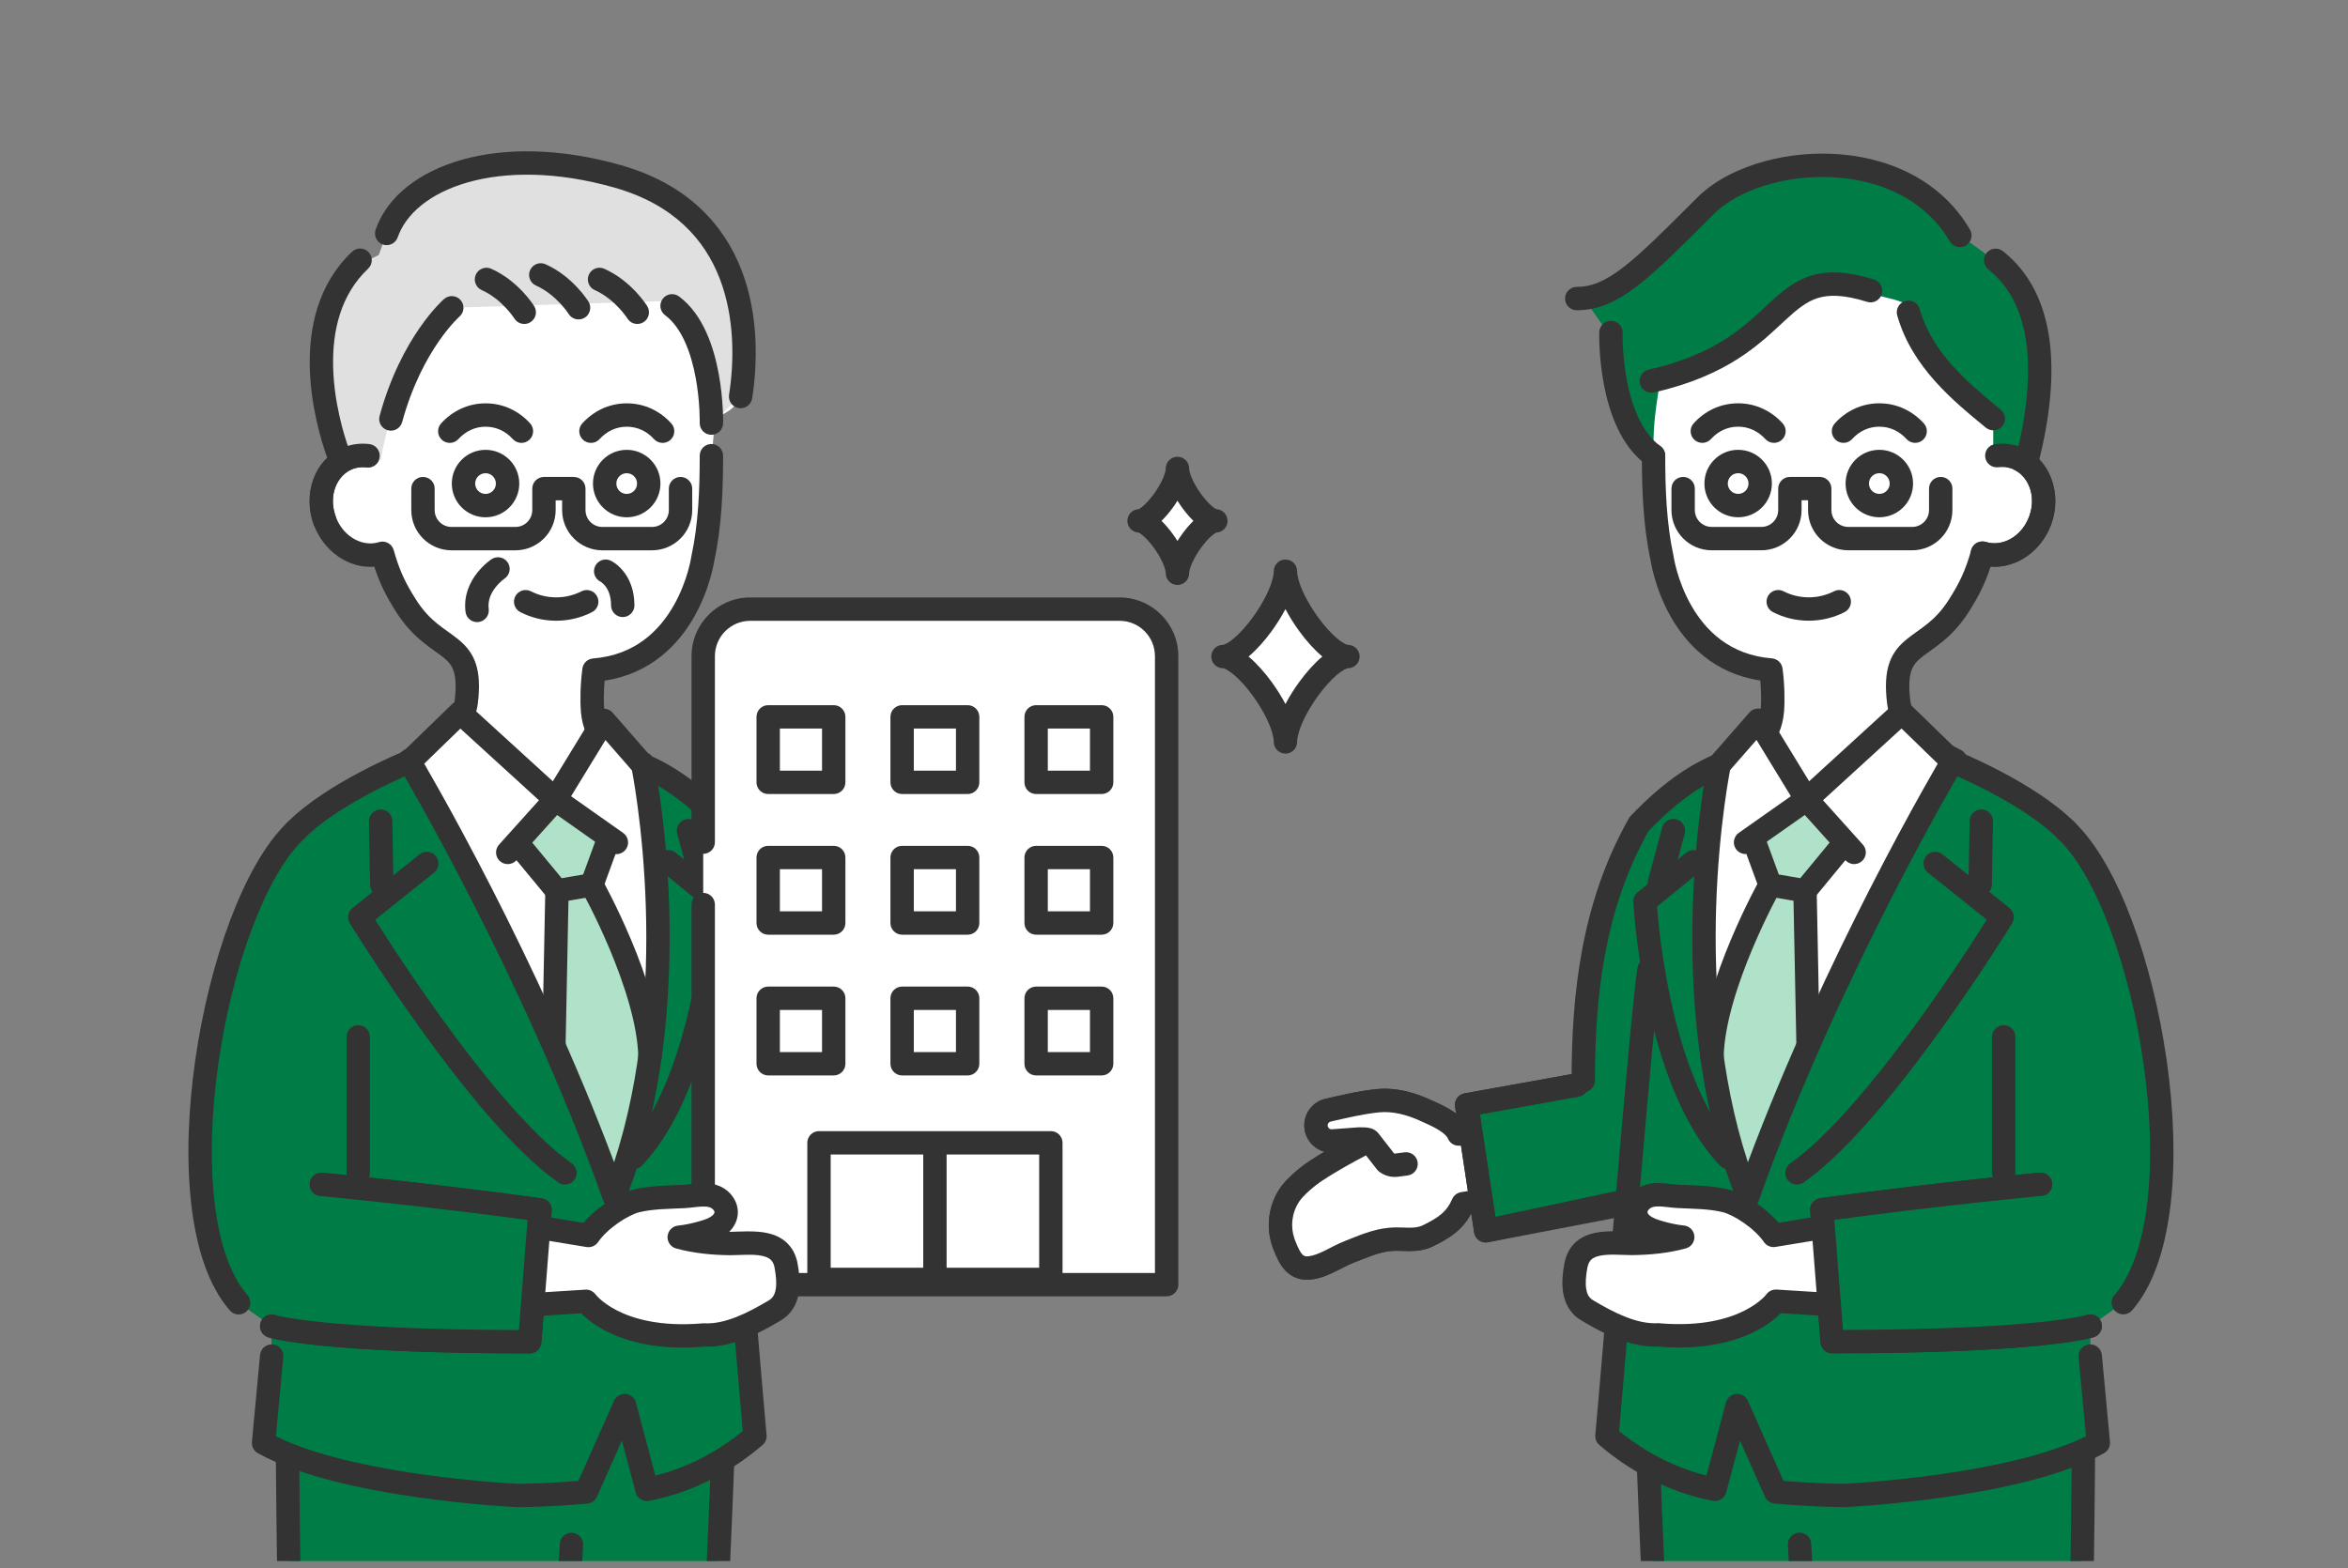 <svg width="220" height="147" viewBox="0 0 220 147" fill="none" xmlns="http://www.w3.org/2000/svg">
<rect x="0" y="0" width="220" height="147" fill="#808080" stroke="none"/>
<g clip-path="url(#clip0_28_10586)">
<g clip-path="url(#clip1_28_10586)">
<path d="M172.108 25.055C175.868 25.055 184.635 26.42 187.745 36.494C188.3 38.29 187.095 40.451 187.103 42.706C187.701 42.633 188.314 42.692 188.906 42.911C191.067 43.721 192.067 46.371 191.147 48.817C190.249 51.196 187.869 52.51 185.752 51.839C185.175 53.905 184.562 55.146 183.555 56.737C180.598 61.416 177.167 59.759 177.905 65.811C178.211 68.3 181.314 70.359 183.212 71.242L166.845 84.747L161.348 71.556C164.276 70.432 165.845 69.125 166.064 66.629C166.144 65.68 166.13 64.227 165.933 62.789C157.1 62.088 155.735 52.328 155.735 52.328C155.041 49.174 154.924 45.846 154.932 42.692C154.932 42.692 154.238 33.822 158.633 29.881C163.027 25.931 172.108 25.048 172.108 25.048V25.055Z" fill="white"/>
<path d="M172.109 23.968C176.044 23.968 185.467 25.41 188.791 36.179L188.855 36.405C189.135 37.539 188.914 38.702 188.701 39.671C188.545 40.381 188.385 41.02 188.288 41.64C188.525 41.674 188.762 41.724 188.998 41.795L189.286 41.892L189.29 41.893C192.137 42.961 193.256 46.318 192.172 49.209L192.172 49.211C191.249 51.655 188.93 53.295 186.515 53.104C185.98 54.744 185.371 55.922 184.48 57.329L184.481 57.33C182.876 59.87 180.994 60.831 180.034 61.613C179.561 61.999 179.269 62.348 179.094 62.858C178.906 63.405 178.815 64.249 178.992 65.685L179.017 65.845C179.175 66.65 179.773 67.502 180.69 68.319C181.643 69.168 182.797 69.849 183.674 70.257C184.015 70.416 184.25 70.738 184.298 71.111C184.345 71.484 184.198 71.855 183.908 72.094L167.542 85.599C167.274 85.82 166.918 85.901 166.582 85.817C166.245 85.734 165.968 85.496 165.835 85.176L160.337 71.985C160.224 71.712 160.226 71.404 160.342 71.132C160.459 70.86 160.681 70.647 160.958 70.541C162.369 70.003 163.327 69.461 163.953 68.84C164.544 68.254 164.887 67.55 164.973 66.544C165.031 65.853 165.029 64.848 164.937 63.783C160.604 63.129 158.033 60.405 156.571 57.846C155.793 56.487 155.316 55.158 155.034 54.174C154.892 53.68 154.797 53.267 154.738 52.975C154.708 52.828 154.687 52.712 154.673 52.629C154.666 52.587 154.66 52.554 154.656 52.531C154.656 52.526 154.656 52.521 154.655 52.517C153.953 49.259 153.837 45.853 153.837 42.7C153.837 42.095 154.327 41.605 154.932 41.605C155.536 41.605 156.027 42.095 156.027 42.7C156.027 45.837 156.144 49.069 156.804 52.103C156.81 52.129 156.815 52.155 156.819 52.182C156.819 52.182 156.819 52.182 156.819 52.183C156.82 52.185 156.82 52.19 156.821 52.197C156.823 52.21 156.826 52.232 156.831 52.262C156.842 52.323 156.859 52.417 156.884 52.538C156.933 52.782 157.014 53.138 157.138 53.569C157.387 54.436 157.804 55.592 158.472 56.759C159.8 59.082 162.074 61.392 166.019 61.705C166.534 61.745 166.95 62.141 167.018 62.653C167.217 64.154 167.243 65.686 167.156 66.728V66.729C167.029 68.219 166.479 69.42 165.496 70.395C164.774 71.111 163.85 71.671 162.781 72.154L167.287 82.969L181.262 71.439C180.585 71.026 179.878 70.528 179.233 69.954C178.109 68.953 177.02 67.59 176.818 65.953V65.952C176.622 64.358 176.682 63.138 177.022 62.147C177.374 61.12 177.988 60.456 178.65 59.916C179.963 58.846 181.278 58.298 182.63 56.16V56.159C183.588 54.645 184.154 53.493 184.698 51.551C184.778 51.265 184.97 51.024 185.232 50.883C185.493 50.742 185.801 50.713 186.084 50.802C187.539 51.264 189.386 50.385 190.121 48.44L190.188 48.251C190.821 46.308 189.951 44.483 188.525 43.945C188.109 43.791 187.68 43.747 187.233 43.801C186.923 43.839 186.611 43.741 186.377 43.534C186.142 43.326 186.008 43.027 186.008 42.714C186.008 41.434 186.349 40.171 186.563 39.201C186.795 38.141 186.881 37.415 186.699 36.825C183.804 27.446 175.692 26.158 172.109 26.158C171.504 26.158 171.014 25.668 171.014 25.063C171.014 24.458 171.504 23.968 172.109 23.968Z" fill="#333333"/>
<path d="M184.635 43.918V35.341L188.643 36.063V45.115L184.635 43.918Z" fill="white"/>
<path d="M150.106 30.392L148.347 27.917C148.347 27.917 152.683 25.23 156.297 21.719C159.91 18.201 175.094 10.864 183.635 22.07C187.643 24.968 193.636 27.917 190.169 42.152C188.081 42.013 186.76 41.947 186.76 41.947V39.239C186.76 39.239 181.701 34.837 180.62 32.049C179.54 29.267 179.335 28.494 177.102 27.983C174.868 27.471 169.772 25.522 166.56 29.114C165.509 30.289 164.195 31.253 162.728 32.136C160.144 33.947 155.61 35.334 155.61 35.334C154.946 39.232 154.888 40.684 154.924 42.692C154.924 42.692 149.727 39.283 150.106 30.384V30.392Z" fill="#007D46"/>
<path d="M176.087 37.8C177.787 37.8 179.231 38.555 180.253 39.675C180.661 40.121 180.63 40.814 180.183 41.222C179.736 41.629 179.044 41.598 178.636 41.151C177.979 40.431 177.101 39.99 176.087 39.99C175.068 39.99 174.194 40.427 173.541 41.148C173.135 41.596 172.442 41.63 171.994 41.224C171.546 40.819 171.511 40.127 171.917 39.678C172.943 38.545 174.389 37.8 176.087 37.8Z" fill="#333333"/>
<path d="M162.859 37.8C164.56 37.8 166.004 38.555 167.026 39.675C167.433 40.121 167.402 40.814 166.955 41.222C166.509 41.629 165.816 41.598 165.408 41.151C164.751 40.431 163.874 39.99 162.859 39.99C161.841 39.99 160.966 40.427 160.313 41.148C159.907 41.596 159.215 41.63 158.766 41.224C158.318 40.819 158.284 40.127 158.689 39.678C159.715 38.545 161.162 37.8 162.859 37.8Z" fill="#333333"/>
<path d="M176.087 48.481C177.833 48.481 179.248 47.066 179.248 45.32C179.248 43.574 177.833 42.159 176.087 42.159C174.341 42.159 172.926 43.574 172.926 45.32C172.926 47.066 174.341 48.481 176.087 48.481Z" fill="#333333"/>
<path d="M176.087 46.29C176.623 46.29 177.058 45.856 177.058 45.319C177.058 44.783 176.623 44.349 176.087 44.349C175.551 44.349 175.116 44.783 175.116 45.319C175.116 45.856 175.551 46.29 176.087 46.29Z" fill="white"/>
<path d="M162.859 48.481C164.605 48.481 166.02 47.066 166.02 45.32C166.02 43.574 164.605 42.159 162.859 42.159C161.114 42.159 159.698 43.574 159.698 45.32C159.698 47.066 161.114 48.481 162.859 48.481Z" fill="#333333"/>
<path d="M162.859 46.29C163.395 46.29 163.83 45.856 163.83 45.319C163.83 44.783 163.395 44.349 162.859 44.349C162.323 44.349 161.888 44.783 161.888 45.319C161.888 45.856 162.323 46.29 162.859 46.29Z" fill="white"/>
<path d="M171.835 55.419C172.373 55.143 173.033 55.355 173.309 55.894C173.585 56.432 173.372 57.092 172.834 57.368C171.828 57.884 170.679 58.175 169.473 58.175C168.265 58.175 167.125 57.883 166.115 57.369C165.576 57.095 165.362 56.436 165.636 55.897C165.91 55.358 166.569 55.143 167.108 55.417C167.821 55.78 168.622 55.985 169.473 55.985C170.326 55.985 171.133 55.779 171.835 55.419Z" fill="#333333"/>
<path d="M186.128 23.717C186.504 23.243 187.193 23.164 187.667 23.54C192.742 27.566 193.105 35.017 191.012 43.338C190.864 43.925 190.269 44.281 189.683 44.133C189.096 43.986 188.74 43.39 188.888 42.804C190.956 34.583 190.267 28.398 186.305 25.255C185.832 24.879 185.753 24.191 186.128 23.717Z" fill="#333333"/>
<path d="M159.033 18.507C161.766 15.77 166.76 14.203 171.657 14.416C176.592 14.63 181.732 16.667 184.579 21.515C184.886 22.037 184.711 22.708 184.19 23.014C183.668 23.32 182.997 23.145 182.691 22.624C180.334 18.61 176.013 16.797 171.562 16.604C167.073 16.409 162.755 17.879 160.583 20.055C157.592 23.049 155.369 25.287 153.463 26.762C151.525 28.261 149.782 29.078 147.734 29.078C147.129 29.078 146.639 28.587 146.639 27.983C146.639 27.378 147.129 26.888 147.734 26.888C149.109 26.888 150.388 26.372 152.124 25.03C153.891 23.663 155.994 21.55 159.033 18.507Z" fill="#333333"/>
<path d="M178.518 28.214C179.099 28.049 179.705 28.386 179.87 28.967C181.032 33.055 184.295 35.795 187.461 38.392C187.929 38.775 187.997 39.465 187.614 39.933C187.23 40.401 186.54 40.469 186.072 40.086C182.99 37.558 179.142 34.414 177.764 29.566C177.599 28.985 177.936 28.379 178.518 28.214Z" fill="#333333"/>
<path d="M169.641 25.852C171.249 25.343 173.116 25.424 175.596 26.2C176.173 26.38 176.495 26.995 176.314 27.572C176.133 28.149 175.519 28.471 174.942 28.29C172.711 27.592 171.333 27.614 170.304 27.94C169.244 28.276 168.389 28.978 167.243 30.036C164.933 32.169 161.975 35.192 154.962 36.781C154.372 36.914 153.786 36.545 153.652 35.955C153.518 35.365 153.888 34.778 154.478 34.645C160.904 33.189 163.509 30.504 165.758 28.427C166.891 27.38 168.065 26.352 169.641 25.852Z" fill="#333333"/>
<path d="M150.969 30.071C151.574 30.088 152.049 30.591 152.032 31.195C152.032 31.195 152.033 31.197 152.033 31.198C152.033 31.2 152.033 31.205 152.032 31.211C152.032 31.224 152.032 31.246 152.032 31.274C152.031 31.331 152.031 31.416 152.032 31.528C152.033 31.752 152.039 32.078 152.06 32.482C152.102 33.291 152.201 34.395 152.424 35.586C152.884 38.041 153.82 40.548 155.572 41.811C156.062 42.164 156.173 42.849 155.82 43.339C155.466 43.83 154.782 43.941 154.292 43.587C151.809 41.798 150.749 38.538 150.271 35.989C150.025 34.678 149.919 33.471 149.874 32.594C149.851 32.155 149.843 31.796 149.842 31.544C149.841 31.418 149.841 31.318 149.842 31.248C149.842 31.214 149.843 31.186 149.843 31.167C149.843 31.158 149.844 31.15 149.844 31.144V31.134C149.844 31.134 149.87 31.135 150.939 31.165L149.844 31.134C149.861 30.529 150.365 30.054 150.969 30.071Z" fill="#333333"/>
<path d="M186.965 41.619C187.634 41.538 188.317 41.584 188.991 41.787L189.283 41.885C192.13 42.952 193.249 46.309 192.165 49.2L192.164 49.202C191.102 52.015 188.192 53.763 185.414 52.882C184.838 52.699 184.518 52.084 184.701 51.507C184.884 50.931 185.499 50.612 186.076 50.794C187.531 51.256 189.38 50.375 190.115 48.429C190.869 46.415 189.988 44.488 188.514 43.936C188.099 43.783 187.671 43.739 187.226 43.793C186.626 43.865 186.08 43.437 186.008 42.837C185.936 42.237 186.364 41.691 186.965 41.619Z" fill="#333333"/>
<path d="M169.408 47.802V46.889H168.802V47.802C168.802 49.888 167.114 51.576 165.028 51.576H160.384C158.298 51.576 156.61 49.888 156.61 47.802V45.794C156.61 45.19 157.101 44.699 157.705 44.699C158.31 44.699 158.8 45.19 158.8 45.794V47.802C158.8 48.679 159.507 49.386 160.384 49.386H165.028C165.905 49.386 166.612 48.679 166.612 47.802V45.794C166.612 45.19 167.102 44.699 167.707 44.699H170.503C171.107 44.699 171.598 45.19 171.598 45.794V47.802C171.598 48.679 172.304 49.386 173.182 49.386H179.16C180.037 49.386 180.744 48.679 180.744 47.802V45.794C180.744 45.19 181.234 44.699 181.839 44.699C182.444 44.699 182.934 45.19 182.934 45.794V47.802C182.934 49.888 181.247 51.576 179.16 51.576H173.182C171.095 51.576 169.408 49.888 169.408 47.802Z" fill="#333333"/>
<path d="M172.4 212.658C176.7 215.972 188.796 216.001 191.95 213.052C195.257 185.436 195.249 128.438 195.249 128.438H174.693H154.136C154.136 128.438 155.851 183.304 159.436 209.621C160.202 212.752 168.94 215.424 172.386 212.65L172.4 212.658Z" fill="#007D46"/>
<path d="M195.25 127.342C195.854 127.342 196.345 127.832 196.345 128.437V128.602C196.345 128.711 196.344 128.873 196.344 129.086C196.343 129.51 196.341 130.137 196.338 130.944C196.332 132.558 196.32 134.895 196.294 137.784C196.243 143.563 196.141 151.556 195.935 160.414C195.523 178.113 194.697 199.314 193.037 213.181C193.006 213.437 192.886 213.675 192.698 213.851C191.691 214.792 190.108 215.396 188.404 215.769C186.661 216.151 184.633 216.325 182.59 216.298C180.546 216.27 178.451 216.041 176.573 215.597C175.017 215.229 173.551 214.698 172.381 213.971C171.403 214.53 170.249 214.799 169.092 214.879C167.636 214.979 166.075 214.789 164.627 214.409C163.181 214.028 161.794 213.444 160.694 212.718C159.633 212.018 158.662 211.065 158.372 209.88C158.363 209.843 158.356 209.805 158.35 209.768C156.551 196.558 155.225 176.22 154.348 159.216C153.91 150.707 153.583 143.022 153.366 137.463C153.257 134.684 153.176 132.436 153.122 130.883C153.095 130.107 153.075 129.504 153.062 129.096C153.055 128.891 153.05 128.735 153.047 128.63C153.045 128.578 153.044 128.538 153.043 128.512C153.043 128.498 153.042 128.488 153.042 128.481V128.472C153.032 128.176 153.143 127.888 153.35 127.675C153.556 127.462 153.839 127.342 154.136 127.342H195.25ZM155.311 130.808C155.365 132.358 155.445 134.602 155.554 137.378C155.77 142.93 156.097 150.606 156.535 159.103C157.411 176.08 158.73 196.291 160.511 209.4C160.622 209.779 161.032 210.317 161.901 210.891C162.763 211.46 163.92 211.958 165.184 212.291C166.447 212.623 167.766 212.776 168.941 212.695C170.129 212.613 171.075 212.299 171.699 211.797L171.763 211.749C172.09 211.523 172.517 211.491 172.876 211.67L172.891 211.677C172.953 211.709 173.013 211.747 173.069 211.789C173.969 212.483 175.361 213.06 177.077 213.466C178.776 213.868 180.708 214.082 182.619 214.108C184.532 214.133 186.389 213.969 187.935 213.63C189.285 213.334 190.291 212.928 190.912 212.484C192.524 198.728 193.337 177.88 193.745 160.363C193.95 151.519 194.053 143.536 194.104 137.765C194.13 134.879 194.142 132.546 194.148 130.935C194.15 130.379 194.152 129.909 194.153 129.532H155.267C155.279 129.882 155.293 130.309 155.311 130.808Z" fill="#333333"/>
<path d="M168.551 143.645C169.155 143.612 169.672 144.074 169.705 144.678L173.494 213.211C173.527 213.814 173.064 214.331 172.461 214.365C171.857 214.398 171.341 213.935 171.307 213.332L167.518 144.799C167.485 144.196 167.947 143.679 168.551 143.645Z" fill="#333333"/>
<path d="M131.747 109.086L130.849 109.202C130.498 109.246 130.148 109.151 129.878 108.932L128.308 106.917C128.17 106.698 127.6 106.771 127.352 106.75L124.87 106.932C124.023 106.998 123.3 106.319 123.3 105.472C123.3 104.793 123.768 104.202 124.439 104.049C125.958 103.705 127.564 103.319 129.111 103.165C130.6 103.019 132.112 103.413 133.462 104.027C134.462 104.479 136.243 105.195 136.674 106.29L143.653 104.83L145.04 111.531L137.068 112.816C136.411 114.363 135.353 115.057 133.805 115.816C132.637 116.393 131.469 116.042 130.235 116.159C128.87 116.291 127.659 116.845 126.403 117.335C125.22 117.794 124.06 118.656 122.789 118.824C121.315 119.021 120.826 117.897 120.351 116.721C119.745 115.232 119.855 113.473 120.811 112.02C121.322 111.239 122.527 110.239 123.308 109.728C125.169 108.509 126.943 107.604 127.987 107.049" fill="white"/>
<path d="M129.005 102.076C130.749 101.905 132.459 102.369 133.915 103.03L133.914 103.03C134.376 103.239 135.151 103.564 135.843 103.977C136.277 104.236 136.787 104.591 137.188 105.063L143.429 103.758L143.536 103.741C143.787 103.714 144.041 103.775 144.253 103.914C144.497 104.074 144.666 104.323 144.725 104.608L146.112 111.309C146.173 111.602 146.111 111.906 145.942 112.152C145.772 112.398 145.509 112.565 145.214 112.612L137.803 113.806C136.975 115.336 135.737 116.088 134.289 116.798C133.485 117.195 132.704 117.256 132.043 117.255C131.306 117.254 130.894 117.197 130.34 117.249C129.168 117.362 128.141 117.833 126.8 118.355H126.8C126.267 118.563 125.788 118.839 125.113 119.172C124.495 119.476 123.754 119.8 122.934 119.909L122.934 119.909C121.836 120.056 120.989 119.69 120.384 119.023C119.864 118.45 119.558 117.682 119.336 117.131L119.336 117.131C118.603 115.324 118.734 113.186 119.896 111.42C120.231 110.908 120.744 110.387 121.231 109.955C121.73 109.511 122.268 109.099 122.708 108.812C123.18 108.503 123.647 108.213 124.098 107.944C123.011 107.652 122.206 106.654 122.206 105.473C122.206 104.283 123.026 103.248 124.196 102.981H124.198C125.687 102.645 127.372 102.237 129.003 102.076H129.005ZM124.396 105.473C124.396 105.69 124.584 105.856 124.785 105.841H124.79L127.272 105.658L127.36 105.655C127.39 105.655 127.419 105.656 127.448 105.659C127.45 105.659 127.475 105.66 127.583 105.659C127.668 105.659 127.802 105.659 127.939 105.667C128.069 105.675 128.264 105.695 128.466 105.759C128.639 105.813 128.942 105.941 129.171 106.245H129.172L130.626 108.11C130.65 108.117 130.679 108.12 130.713 108.116L131.605 108C132.205 107.922 132.754 108.345 132.832 108.944C132.91 109.544 132.487 110.094 131.888 110.172L130.99 110.288L130.984 110.289C130.353 110.368 129.7 110.198 129.188 109.783C129.123 109.73 129.065 109.671 129.014 109.605L127.987 108.288C126.928 108.847 125.449 109.634 123.908 110.644V110.645C123.566 110.868 123.113 111.212 122.686 111.591C122.248 111.981 121.904 112.351 121.728 112.62L121.726 112.622C121.024 113.689 120.903 114.967 121.283 116.087L121.365 116.309L121.367 116.311C121.619 116.937 121.795 117.319 122.006 117.552C122.093 117.647 122.165 117.692 122.232 117.717C122.299 117.741 122.423 117.768 122.644 117.739H122.646C123.096 117.679 123.571 117.49 124.146 117.207C124.665 116.951 125.356 116.567 126.006 116.314C127.176 115.858 128.573 115.22 130.13 115.07H130.133C130.811 115.005 131.6 115.065 132.047 115.065C132.57 115.066 132.957 115.014 133.321 114.834L133.323 114.834C134.802 114.108 135.561 113.564 136.06 112.388L136.123 112.263C136.287 111.983 136.569 111.788 136.894 111.735L143.735 110.632L142.803 106.126L136.899 107.362C136.376 107.471 135.851 107.188 135.655 106.691C135.582 106.505 135.312 106.21 134.721 105.858C134.165 105.526 133.549 105.268 133.01 105.024H133.01C131.765 104.459 130.452 104.134 129.219 104.254L129.219 104.255C127.756 104.4 126.229 104.767 124.681 105.117C124.509 105.157 124.396 105.305 124.396 105.473Z" fill="#333333"/>
<path d="M131.747 109.086L130.849 109.202C130.498 109.246 130.148 109.151 129.878 108.932L128.308 106.917C128.17 106.698 127.6 106.771 127.352 106.75L124.87 106.932C124.023 106.998 123.3 106.319 123.3 105.472C123.3 104.793 123.768 104.202 124.439 104.049C125.958 103.705 127.564 103.319 129.111 103.165C130.6 103.019 132.112 103.413 133.462 104.027C134.462 104.479 136.243 105.195 136.674 106.29L143.653 104.83L145.04 111.531L137.068 112.816C136.411 114.363 135.353 115.057 133.805 115.816C132.637 116.393 131.469 116.042 130.235 116.159C128.87 116.291 127.659 116.845 126.403 117.335C125.22 117.794 124.06 118.656 122.789 118.824C121.315 119.021 120.826 117.897 120.351 116.721C119.745 115.232 119.855 113.473 120.811 112.02C121.322 111.239 122.527 110.239 123.308 109.728C125.169 108.509 126.943 107.604 127.987 107.049" fill="white"/>
<path d="M129.005 102.076C130.749 101.905 132.459 102.369 133.915 103.03L133.914 103.03C134.376 103.239 135.151 103.564 135.843 103.977C136.277 104.236 136.787 104.591 137.188 105.063L143.429 103.758L143.536 103.741C143.787 103.714 144.041 103.775 144.253 103.914C144.497 104.074 144.666 104.323 144.725 104.608L146.112 111.309C146.172 111.602 146.111 111.906 145.942 112.152C145.772 112.398 145.509 112.565 145.214 112.612L137.803 113.806C136.975 115.336 135.737 116.088 134.289 116.798C133.485 117.195 132.704 117.256 132.043 117.255C131.306 117.254 130.894 117.197 130.34 117.249C129.167 117.362 128.141 117.833 126.8 118.355H126.8C126.267 118.563 125.787 118.839 125.113 119.172C124.495 119.476 123.754 119.8 122.934 119.909L122.934 119.909C121.836 120.056 120.989 119.69 120.384 119.023C119.864 118.45 119.558 117.682 119.336 117.131L119.336 117.131C118.603 115.324 118.734 113.186 119.896 111.42C120.231 110.908 120.744 110.387 121.231 109.955C121.73 109.511 122.268 109.099 122.708 108.812C123.18 108.503 123.647 108.213 124.098 107.944C123.011 107.652 122.206 106.654 122.206 105.473C122.206 104.283 123.026 103.248 124.196 102.981H124.198C125.686 102.645 127.372 102.237 129.003 102.076H129.005ZM124.396 105.473C124.396 105.69 124.584 105.856 124.785 105.841H124.79L127.272 105.658L127.36 105.655C127.389 105.655 127.419 105.656 127.448 105.659C127.45 105.659 127.475 105.66 127.582 105.659C127.668 105.659 127.802 105.659 127.939 105.667C128.069 105.675 128.264 105.695 128.466 105.759C128.639 105.813 128.942 105.941 129.171 106.245H129.172L130.626 108.11C130.65 108.117 130.679 108.12 130.713 108.116L131.605 108C132.205 107.922 132.754 108.345 132.832 108.944C132.91 109.544 132.487 110.094 131.888 110.172L130.99 110.288L130.984 110.289C130.352 110.368 129.7 110.198 129.188 109.783C129.123 109.73 129.065 109.671 129.014 109.605L127.987 108.288C126.928 108.847 125.449 109.634 123.908 110.644V110.645C123.566 110.868 123.112 111.212 122.686 111.591C122.248 111.981 121.904 112.351 121.728 112.62L121.726 112.622C121.024 113.689 120.903 114.967 121.283 116.087L121.365 116.309L121.367 116.311C121.619 116.937 121.795 117.319 122.006 117.552C122.093 117.647 122.165 117.692 122.232 117.717C122.299 117.741 122.423 117.768 122.644 117.739H122.646C123.096 117.679 123.57 117.49 124.146 117.207C124.664 116.951 125.356 116.567 126.006 116.314C127.176 115.858 128.573 115.22 130.13 115.07H130.132C130.811 115.005 131.6 115.065 132.047 115.065C132.57 115.066 132.957 115.014 133.321 114.834L133.323 114.834C134.802 114.108 135.561 113.564 136.06 112.388L136.123 112.263C136.287 111.983 136.569 111.788 136.894 111.735L143.735 110.632L142.803 106.126L136.899 107.362C136.376 107.471 135.851 107.188 135.655 106.691C135.582 106.505 135.312 106.21 134.721 105.858C134.165 105.526 133.549 105.268 133.01 105.024H133.01C131.765 104.459 130.452 104.134 129.219 104.254L129.219 104.255C127.756 104.4 126.229 104.767 124.681 105.117C124.509 105.157 124.396 105.305 124.396 105.473Z" fill="#333333"/>
<path d="M163.458 110.998C157.793 99.04 160.377 84.878 160.406 72.001C162.742 70.198 163.808 68.972 164.735 67.504L169.269 74.928L178.196 66.774L183.445 71.03C183.445 71.03 170.685 92.156 163.465 110.998" fill="white"/>
<path d="M181.043 74.666C173.86 88.404 169.4 97.851 163.458 110.991C159.041 98.646 160.377 84.871 160.406 71.994C158.275 73.636 154.442 75.542 153.581 77.221C149.617 84.879 149.011 94.339 148.347 101.267L137.419 103.545L139.214 115.349L152.07 112.538L150.42 135.19C154.72 138.169 160.698 140.315 160.698 140.315L162.786 132.46C164.932 137.285 166.385 140.556 166.385 140.556C166.385 140.556 188.329 140.125 195.884 135.942L195.862 124.277L198.958 122.087C204.849 111.867 201.316 85.156 193.614 77.834C190.329 74.71 187.73 72.98 183.883 71.366C183.883 71.366 182.095 72.782 181.058 74.659L181.043 74.666Z" fill="#007D46"/>
<path d="M168.896 75.469L173.108 78.834L169.123 83.491L169.407 97.85L163.655 110.874L160.406 97.88L165.859 82.937L164.042 77.505L168.896 75.469Z" fill="#B0E1C9"/>
<path d="M153.417 90.724C153.507 90.126 154.065 89.714 154.663 89.803C155.261 89.893 155.673 90.451 155.583 91.049C154.913 95.518 152.448 125.89 151.707 134.125C153.828 135.858 156.598 137.474 159.895 138.296L161.713 131.455L161.739 131.373C161.882 130.968 162.251 130.68 162.685 130.645C163.148 130.609 163.584 130.868 163.772 131.292L167.106 138.793C168.66 138.92 170.006 138.99 170.996 139.026C171.558 139.046 172.005 139.056 172.31 139.061C172.462 139.064 172.579 139.065 172.658 139.065C172.697 139.066 172.726 139.066 172.745 139.066C172.747 139.066 172.748 139.066 172.75 139.066C172.754 139.066 172.76 139.066 172.766 139.065C172.796 139.064 172.84 139.061 172.899 139.058C173.017 139.052 173.193 139.042 173.42 139.028C173.873 139.001 174.531 138.956 175.345 138.89C176.974 138.757 179.223 138.537 181.704 138.188C186.433 137.522 191.842 136.405 195.448 134.611L194.757 127.196C194.701 126.594 195.144 126.06 195.746 126.004C196.348 125.948 196.882 126.39 196.938 126.993L197.697 135.14C197.737 135.572 197.518 135.987 197.138 136.198C193.166 138.401 187.025 139.65 182.009 140.356C179.476 140.713 177.182 140.938 175.523 141.073C174.693 141.141 174.02 141.186 173.554 141.215C173.321 141.229 173.139 141.239 173.015 141.245C172.953 141.249 172.905 141.251 172.873 141.253C172.857 141.253 172.844 141.254 172.835 141.255H172.822C172.822 141.251 172.818 141.187 172.772 140.161L172.822 141.255L172.772 141.256H172.737C172.715 141.256 172.682 141.256 172.641 141.255C172.556 141.255 172.432 141.254 172.273 141.251C171.955 141.246 171.494 141.235 170.918 141.214C169.764 141.172 168.143 141.089 166.274 140.923C165.878 140.888 165.531 140.641 165.37 140.277L163.032 135.018L161.742 139.873C161.594 140.429 161.041 140.775 160.477 140.667C156.051 139.812 152.444 137.654 149.852 135.429C149.583 135.198 149.443 134.851 149.475 134.498C150.134 127.337 152.718 95.385 153.417 90.724Z" fill="#333333"/>
<path d="M192.806 77.087C193.223 76.648 193.915 76.631 194.354 77.047C196.458 79.048 198.288 82.383 199.747 86.266C201.216 90.179 202.353 94.765 203.011 99.377C203.668 103.987 203.853 108.664 203.393 112.753C202.937 116.808 201.831 120.442 199.769 122.812C199.372 123.268 198.68 123.317 198.224 122.92C197.768 122.523 197.72 121.831 198.117 121.375C199.745 119.504 200.779 116.401 201.217 112.508C201.65 108.648 201.481 104.164 200.843 99.687C200.205 95.212 199.104 90.782 197.696 87.037C196.278 83.262 194.592 80.295 192.845 78.634C192.407 78.218 192.389 77.525 192.806 77.087Z" fill="#333333"/>
<path d="M147.252 101.274C147.252 93.191 148.146 84.59 152.628 76.687C152.673 76.609 152.727 76.537 152.789 76.472C155.599 73.527 158.059 71.809 160.645 70.696C161.02 70.534 161.453 70.595 161.77 70.853C162.086 71.111 162.233 71.523 162.15 71.922C162.15 71.922 162.15 71.923 162.15 71.924C162.149 71.926 162.149 71.93 162.148 71.934C162.146 71.944 162.143 71.959 162.139 71.978C162.131 72.018 162.119 72.079 162.104 72.159C162.073 72.321 162.029 72.562 161.975 72.877C161.866 73.506 161.718 74.43 161.563 75.598C161.252 77.933 160.911 81.239 160.794 85.109C160.585 92.063 161.104 100.771 163.771 108.934C167.383 99.288 171.693 90.18 175.211 83.295C177.143 79.514 178.839 76.398 180.052 74.227C180.658 73.141 181.144 72.291 181.479 71.712C181.646 71.422 181.777 71.2 181.865 71.05C181.909 70.975 181.942 70.918 181.965 70.879C181.977 70.86 181.986 70.846 181.992 70.836C181.994 70.831 181.996 70.827 181.998 70.824C181.999 70.823 182 70.822 182 70.821V70.821L182.001 70.82C182.277 70.356 182.85 70.163 183.35 70.365L183.351 70.365H183.352C183.354 70.366 183.355 70.367 183.357 70.367C183.362 70.369 183.367 70.371 183.375 70.374C183.39 70.38 183.412 70.389 183.439 70.401C183.495 70.424 183.576 70.457 183.68 70.501C183.887 70.589 184.185 70.717 184.552 70.883C185.287 71.213 186.304 71.692 187.437 72.287C189.679 73.463 192.469 75.143 194.391 77.076C194.817 77.505 194.815 78.198 194.386 78.625C193.957 79.051 193.264 79.049 192.838 78.62C191.16 76.932 188.615 75.379 186.419 74.226C185.334 73.657 184.358 73.197 183.654 72.88C183.564 72.84 183.478 72.804 183.398 72.768C183.391 72.781 183.383 72.795 183.375 72.808C183.045 73.379 182.564 74.22 181.963 75.296C180.761 77.447 179.079 80.538 177.161 84.291C173.323 91.802 168.552 101.947 164.796 112.511C164.643 112.94 164.24 113.23 163.784 113.238C163.328 113.247 162.915 112.971 162.746 112.548C159.04 103.222 158.368 92.942 158.605 85.043C158.724 81.084 159.073 77.703 159.392 75.308C159.474 74.692 159.554 74.14 159.628 73.661C158.01 74.609 156.344 75.932 154.468 77.885C150.32 85.266 149.442 93.368 149.442 101.274C149.442 101.879 148.951 102.369 148.347 102.369C147.742 102.369 147.252 101.879 147.252 101.274Z" fill="#333333"/>
<path d="M169.101 82.396C169.706 82.384 170.206 82.865 170.218 83.469L170.502 97.828C170.514 98.433 170.034 98.933 169.429 98.945C168.825 98.957 168.325 98.476 168.313 97.872L168.028 83.512C168.016 82.908 168.497 82.408 169.101 82.396Z" fill="#333333"/>
<path d="M164.023 77.922C164.591 77.715 165.219 78.006 165.427 78.574L166.669 81.963L167.59 82.119C167.595 82.12 167.599 82.121 167.603 82.121L167.764 82.151H167.763L168.68 82.305L171.738 78.597C172.123 78.13 172.813 78.064 173.279 78.449C173.746 78.833 173.812 79.523 173.428 79.99L169.967 84.187C169.718 84.49 169.326 84.636 168.94 84.571L167.385 84.308C167.381 84.307 167.376 84.307 167.372 84.306L167.211 84.276V84.276L165.676 84.016C165.289 83.95 164.967 83.682 164.831 83.313L163.371 79.327C163.164 78.759 163.455 78.13 164.023 77.922Z" fill="#333333"/>
<path d="M164.904 82.394C165.2 81.866 165.867 81.678 166.395 81.974C166.922 82.269 167.11 82.937 166.815 83.465V83.465C166.814 83.466 166.813 83.467 166.812 83.469C166.81 83.473 166.806 83.479 166.802 83.487C166.792 83.504 166.778 83.53 166.76 83.564C166.722 83.632 166.667 83.734 166.596 83.867C166.453 84.133 166.249 84.523 166.003 85.011C165.509 85.99 164.851 87.364 164.189 88.94C162.849 92.129 161.559 96.005 161.501 99.105C161.49 99.709 160.99 100.19 160.386 100.179C159.781 100.168 159.3 99.668 159.311 99.063C159.378 95.52 160.814 91.318 162.17 88.091C162.856 86.459 163.537 85.038 164.047 84.026C164.302 83.52 164.515 83.114 164.664 82.834C164.739 82.695 164.798 82.586 164.839 82.511C164.859 82.474 164.875 82.446 164.886 82.426C164.892 82.416 164.896 82.408 164.899 82.403C164.9 82.4 164.902 82.398 164.903 82.397L164.903 82.395L164.904 82.394C164.906 82.395 164.945 82.417 165.859 82.929L164.904 82.394Z" fill="#333333"/>
<path d="M177.533 65.898C177.959 65.578 178.562 65.611 178.952 65.989L183.697 70.595C184.131 71.016 184.141 71.71 183.72 72.143C183.298 72.577 182.605 72.588 182.171 72.167L178.166 68.279L170.808 75.004L174.543 79.161C174.947 79.611 174.91 80.303 174.461 80.707C174.011 81.111 173.318 81.075 172.914 80.625L168.454 75.661C168.052 75.214 168.086 74.526 168.53 74.12L177.45 65.966L177.533 65.898Z" fill="#333333"/>
<path d="M164.828 66.413C165.176 66.443 165.488 66.636 165.669 66.934L170.203 74.358C170.503 74.85 170.37 75.491 169.898 75.823L164.183 79.845C163.688 80.194 163.005 80.075 162.657 79.58C162.309 79.086 162.428 78.403 162.923 78.055L167.799 74.623L164.578 69.347L161.895 72.415C161.497 72.87 160.805 72.916 160.35 72.518C159.895 72.12 159.848 71.429 160.246 70.974L163.911 66.783C164.14 66.521 164.481 66.383 164.828 66.413Z" fill="#333333"/>
<path d="M186.642 109.925V97.179C186.642 96.574 187.133 96.084 187.737 96.084C188.342 96.084 188.832 96.574 188.832 97.179V109.925C188.832 110.53 188.342 111.02 187.737 111.02C187.133 111.02 186.642 110.53 186.642 109.925Z" fill="#333333"/>
<path d="M191.089 109.907C191.691 109.851 192.224 110.293 192.281 110.895C192.337 111.497 191.894 112.031 191.292 112.087L191.291 112.088C191.29 112.088 191.288 112.088 191.286 112.088C191.282 112.088 191.275 112.089 191.266 112.09C191.249 112.092 191.222 112.094 191.186 112.097C191.116 112.104 191.01 112.114 190.872 112.128C190.596 112.155 190.187 112.194 189.663 112.247C188.614 112.352 187.098 112.509 185.236 112.712C181.741 113.094 177.025 113.643 171.871 114.332L172.682 124.645C181.894 124.621 187.608 124.272 191.023 123.924C192.792 123.744 193.939 123.565 194.634 123.435C194.981 123.37 195.214 123.318 195.353 123.283C195.423 123.266 195.469 123.253 195.494 123.246C195.507 123.242 195.515 123.24 195.517 123.239C195.517 123.239 195.516 123.239 195.515 123.24C195.515 123.24 195.514 123.24 195.513 123.24C196.088 123.055 196.704 123.371 196.89 123.946C197.076 124.521 196.76 125.139 196.185 125.325L195.848 124.283L196.184 125.326H196.182C196.181 125.326 196.18 125.327 196.179 125.327C196.177 125.328 196.174 125.328 196.172 125.329C196.166 125.331 196.159 125.333 196.151 125.336C196.135 125.34 196.115 125.346 196.09 125.353C196.04 125.368 195.97 125.386 195.878 125.409C195.694 125.454 195.421 125.516 195.038 125.588C194.272 125.731 193.062 125.918 191.245 126.103C187.611 126.472 181.528 126.838 171.67 126.838C171.099 126.838 170.624 126.399 170.579 125.829L169.608 113.47C169.563 112.891 169.977 112.377 170.552 112.299C176.126 111.542 181.259 110.944 184.998 110.535C186.867 110.331 188.389 110.174 189.443 110.068C189.971 110.015 190.382 109.975 190.661 109.948C190.8 109.934 190.907 109.924 190.979 109.917C191.015 109.914 191.042 109.911 191.06 109.909C191.069 109.908 191.076 109.908 191.081 109.908C191.083 109.908 191.085 109.907 191.087 109.907H191.089Z" fill="#333333"/>
<path d="M180.466 80.245C180.844 79.773 181.533 79.696 182.005 80.074L188.284 85.104C188.687 85.428 188.806 85.985 188.582 86.441L188.533 86.531L188.532 86.532C188.532 86.532 188.531 86.533 188.531 86.534C188.529 86.537 188.526 86.54 188.523 86.545C188.518 86.554 188.51 86.569 188.498 86.587C188.476 86.622 188.444 86.675 188.401 86.744C188.315 86.882 188.189 87.085 188.026 87.344C187.7 87.862 187.226 88.606 186.632 89.517C185.445 91.338 183.778 93.826 181.86 96.491C178.059 101.772 173.154 107.915 168.999 110.828C168.504 111.176 167.821 111.055 167.474 110.56C167.127 110.065 167.247 109.383 167.742 109.035C171.551 106.364 176.261 100.521 180.083 95.212C181.976 92.581 183.623 90.122 184.797 88.321C185.373 87.437 185.834 86.713 186.154 86.204L180.636 81.784C180.164 81.406 180.088 80.716 180.466 80.245Z" fill="#333333"/>
<path d="M185.663 75.864C186.267 75.875 186.748 76.374 186.737 76.978L186.628 82.928C186.617 83.533 186.117 84.014 185.513 84.002C184.908 83.991 184.427 83.492 184.438 82.888L184.548 76.939C184.559 76.334 185.058 75.852 185.663 75.864Z" fill="#333333"/>
<path d="M157.984 79.921C158.452 79.538 159.142 79.608 159.524 80.076C159.907 80.544 159.837 81.234 159.369 81.616L155.259 84.974C155.263 85.023 155.267 85.076 155.271 85.132C155.308 85.593 155.369 86.264 155.463 87.092C155.651 88.751 155.974 91.035 156.509 93.539C157.592 98.608 159.5 104.345 162.745 107.737C163.163 108.174 163.148 108.867 162.711 109.285C162.274 109.703 161.581 109.688 161.162 109.251C157.466 105.387 155.461 99.119 154.367 93.997C153.814 91.406 153.481 89.049 153.287 87.339C153.19 86.484 153.127 85.789 153.088 85.305C153.069 85.064 153.056 84.875 153.048 84.746C153.043 84.681 153.04 84.631 153.038 84.597C153.037 84.58 153.036 84.567 153.035 84.558C153.035 84.553 153.035 84.55 153.035 84.547V84.543C153.016 84.194 153.165 83.857 153.435 83.637L157.984 79.921Z" fill="#333333"/>
<path d="M155.735 77.565C155.892 76.981 156.492 76.634 157.076 76.79C157.66 76.947 158.007 77.547 157.85 78.131L156.53 83.067C156.373 83.651 155.773 83.997 155.189 83.841C154.604 83.684 154.257 83.084 154.414 82.5L155.735 77.565Z" fill="#333333"/>
<path d="M147.54 100.62C148.135 100.513 148.704 100.909 148.811 101.504C148.918 102.099 148.523 102.669 147.927 102.776L138.661 104.441L140.115 114.043L152.031 111.504C152.623 111.378 153.204 111.755 153.33 112.346C153.456 112.938 153.079 113.52 152.488 113.646L139.435 116.427C139.14 116.49 138.832 116.428 138.584 116.257C138.336 116.085 138.17 115.818 138.124 115.52L136.336 103.716C136.247 103.13 136.641 102.579 137.225 102.474L147.54 100.62Z" fill="#333333"/>
<path d="M147.54 100.62C148.135 100.513 148.704 100.909 148.811 101.504C148.918 102.099 148.523 102.669 147.927 102.776L138.661 104.441L140.118 114.067L153.514 111.499C154.107 111.386 154.681 111.775 154.795 112.368C154.909 112.962 154.52 113.536 153.926 113.65L139.413 116.432C139.121 116.488 138.818 116.422 138.575 116.25C138.332 116.078 138.169 115.815 138.124 115.52L136.336 103.716C136.247 103.13 136.641 102.579 137.225 102.474L147.54 100.62Z" fill="#333333"/>
<path d="M155.42 125.109C153.092 125.248 150.661 123.97 148.763 122.839C147.266 121.992 147.376 120.16 147.653 118.619C148.128 116.094 150.836 116.51 152.895 116.539C154.501 116.524 156.121 116.371 157.669 115.948C157.005 115.882 156.348 115.743 155.698 115.568C155.07 115.393 154.406 115.203 153.887 114.78C153.15 114.181 153.048 113.276 153.72 112.575C154.639 111.626 156.077 112.071 157.231 112.13C158.691 112.203 160.165 112.195 161.596 112.524C162.961 112.838 165.166 114.298 166.173 115.787L174.663 114.393L174.546 122.467L166.392 121.956C166.392 121.956 163.64 125.803 155.42 125.116V125.109Z" fill="white"/>
<path d="M155.388 110.88C155.764 110.88 156.133 110.918 156.448 110.953C156.783 110.991 157.042 111.024 157.287 111.037L157.286 111.037C158.662 111.106 160.287 111.101 161.841 111.457H161.842C162.714 111.658 163.738 112.185 164.645 112.817C165.36 113.315 166.076 113.929 166.643 114.6L174.486 113.312C174.806 113.26 175.133 113.352 175.378 113.563C175.624 113.775 175.763 114.085 175.758 114.409L175.641 122.483C175.637 122.782 175.51 123.067 175.291 123.271C175.071 123.474 174.777 123.578 174.478 123.559L166.856 123.082C166.773 123.166 166.678 123.259 166.569 123.358C166.117 123.767 165.437 124.284 164.487 124.769C162.578 125.744 159.632 126.565 155.339 126.208C152.682 126.31 150.043 124.877 148.202 123.78V123.779C147.11 123.152 146.626 122.155 146.463 121.168C146.306 120.219 146.432 119.222 146.575 118.426L146.577 118.417C146.734 117.582 147.097 116.907 147.653 116.409C148.194 115.924 148.841 115.678 149.456 115.549C150.602 115.309 152.01 115.43 152.9 115.444C152.929 115.444 152.958 115.443 152.986 115.442C152.541 115.008 152.24 114.446 152.184 113.811C152.12 113.069 152.403 112.366 152.929 111.817L152.933 111.813C153.687 111.035 154.629 110.88 155.388 110.88ZM165.504 121.314L165.503 121.315C165.723 121.01 166.085 120.84 166.461 120.863L173.468 121.302L173.549 115.685L166.351 116.868C165.929 116.937 165.506 116.754 165.267 116.401C164.863 115.804 164.173 115.157 163.393 114.613C162.606 114.065 161.845 113.705 161.352 113.591V113.592C160.044 113.292 158.72 113.301 157.176 113.224H157.175C156.844 113.207 156.49 113.162 156.202 113.13C155.894 113.095 155.63 113.07 155.388 113.07C154.911 113.07 154.673 113.165 154.508 113.334C154.364 113.485 154.363 113.585 154.366 113.621C154.37 113.667 154.4 113.785 154.578 113.93L154.581 113.932C154.893 114.187 155.328 114.328 155.992 114.513H155.991C156.601 114.678 157.193 114.801 157.776 114.859C158.302 114.91 158.716 115.33 158.76 115.856C158.805 116.382 158.467 116.865 157.958 117.004C156.291 117.46 154.569 117.619 152.905 117.634C152.896 117.634 152.887 117.634 152.879 117.634C151.71 117.617 150.74 117.518 149.905 117.693C149.525 117.772 149.277 117.894 149.113 118.041C148.964 118.175 148.81 118.395 148.73 118.822C148.597 119.563 148.531 120.25 148.624 120.811C148.699 121.266 148.864 121.579 149.165 121.798L149.302 121.886L149.324 121.898C151.245 123.044 153.404 124.133 155.355 124.016C155.444 124.011 155.531 124.018 155.616 124.033C159.478 124.339 161.984 123.588 163.491 122.819C164.256 122.428 164.778 122.025 165.099 121.734C165.26 121.589 165.37 121.471 165.436 121.396C165.468 121.359 165.49 121.333 165.501 121.319L165.504 121.314Z" fill="#333333"/>
<path d="M195.848 124.284C195.848 124.284 191.337 125.744 171.67 125.744L170.699 113.385C181.825 111.874 191.191 110.998 191.191 110.998" fill="#007D46"/>
<path d="M191.089 109.907C191.691 109.851 192.224 110.293 192.281 110.895C192.337 111.497 191.894 112.031 191.292 112.087L191.291 112.088C191.29 112.088 191.288 112.088 191.286 112.088C191.282 112.088 191.275 112.089 191.266 112.09C191.248 112.092 191.222 112.094 191.186 112.097C191.116 112.104 191.01 112.114 190.872 112.128C190.595 112.155 190.187 112.194 189.663 112.247C188.614 112.352 187.098 112.509 185.236 112.712C181.741 113.094 177.024 113.643 171.871 114.332L172.682 124.645C181.894 124.621 187.608 124.272 191.023 123.924C192.792 123.744 193.939 123.565 194.634 123.435C194.981 123.37 195.214 123.318 195.353 123.283C195.423 123.266 195.469 123.253 195.494 123.246C195.507 123.242 195.515 123.24 195.517 123.239C195.517 123.239 195.516 123.239 195.515 123.24C195.514 123.24 195.514 123.24 195.513 123.24C196.088 123.055 196.703 123.371 196.889 123.946C197.076 124.521 196.76 125.139 196.185 125.325L195.848 124.283L196.184 125.326H196.182C196.181 125.326 196.18 125.327 196.179 125.327C196.177 125.328 196.174 125.328 196.172 125.329C196.166 125.331 196.159 125.333 196.151 125.336C196.135 125.34 196.115 125.346 196.09 125.353C196.04 125.368 195.97 125.386 195.878 125.409C195.694 125.454 195.421 125.516 195.037 125.588C194.272 125.731 193.062 125.918 191.245 126.103C187.611 126.472 181.528 126.838 171.67 126.838C171.099 126.838 170.624 126.399 170.579 125.829L169.608 113.47C169.562 112.891 169.976 112.377 170.552 112.299C176.126 111.542 181.259 110.944 184.998 110.535C186.867 110.331 188.389 110.174 189.443 110.068C189.971 110.015 190.382 109.975 190.661 109.948C190.8 109.934 190.907 109.924 190.979 109.917C191.015 109.914 191.042 109.911 191.06 109.909C191.069 109.908 191.076 109.908 191.081 109.908C191.083 109.908 191.085 109.907 191.087 109.907H191.089Z" fill="#333333"/>
</g>
<path d="M49.471 25.056C45.719 25.349 36.944 26.422 33.835 36.496C33.28 38.291 34.484 40.452 34.477 42.708C33.879 42.635 33.265 42.693 32.674 42.912C30.513 43.723 29.513 46.373 30.433 48.818C31.331 51.198 33.711 52.512 35.828 51.84C36.404 53.906 37.017 55.147 38.025 56.739C40.981 61.418 44.412 59.761 43.675 65.812C43.368 68.302 40.266 70.36 38.368 71.244L54.735 84.749L60.231 71.558C57.304 70.433 55.735 69.127 55.516 66.63C55.435 65.681 55.45 64.228 55.647 62.79C64.48 62.089 65.845 52.329 65.845 52.329C66.539 49.176 66.656 45.847 66.648 42.693C66.648 42.693 70.364 23.414 49.471 25.042V25.056Z" fill="white"/>
<path d="M49.478 23.977C50.083 23.977 50.574 24.467 50.574 25.072C50.574 25.676 50.083 26.167 49.478 26.167C45.895 26.167 37.784 27.455 34.889 36.834C34.706 37.424 34.792 38.149 35.025 39.21C35.238 40.18 35.579 41.442 35.579 42.723C35.579 43.036 35.445 43.335 35.211 43.543C34.976 43.75 34.665 43.847 34.354 43.81C33.908 43.756 33.478 43.8 33.062 43.954C31.59 44.508 30.712 46.434 31.465 48.447L31.537 48.626C32.315 50.447 34.094 51.258 35.504 50.811C35.787 50.721 36.094 50.751 36.356 50.892C36.617 51.033 36.809 51.274 36.89 51.56C37.366 53.259 37.858 54.353 38.615 55.615L38.958 56.168L38.958 56.169C40.309 58.307 41.625 58.855 42.937 59.925C43.6 60.465 44.213 61.129 44.565 62.156C44.905 63.147 44.965 64.367 44.769 65.961V65.962C44.567 67.599 43.478 68.962 42.354 69.963C41.709 70.537 41.002 71.035 40.325 71.448L54.299 82.979L58.806 72.163C57.737 71.68 56.813 71.119 56.091 70.404C55.109 69.429 54.559 68.228 54.432 66.738L54.432 66.737C54.344 65.695 54.37 64.163 54.569 62.662L54.586 62.567C54.689 62.101 55.085 61.752 55.568 61.713C59.514 61.4 61.787 59.091 63.115 56.768C63.783 55.6 64.2 54.445 64.449 53.578C64.573 53.146 64.654 52.791 64.704 52.547C64.728 52.425 64.746 52.332 64.756 52.271C64.761 52.241 64.764 52.219 64.766 52.206C64.767 52.2 64.767 52.195 64.768 52.193L64.783 52.111C65.443 49.078 65.561 45.846 65.561 42.709C65.561 42.104 66.051 41.614 66.656 41.614C67.26 41.614 67.751 42.104 67.751 42.709C67.751 45.865 67.635 49.276 66.931 52.537V52.539C66.927 52.563 66.921 52.596 66.914 52.638C66.9 52.72 66.879 52.837 66.85 52.983C66.79 53.276 66.696 53.688 66.554 54.182C66.271 55.167 65.794 56.496 65.017 57.855C63.554 60.414 60.983 63.138 56.65 63.792C56.557 64.857 56.557 65.862 56.614 66.552L56.633 66.738C56.743 67.646 57.081 68.3 57.634 68.849C58.26 69.47 59.219 70.011 60.63 70.55C60.906 70.655 61.128 70.869 61.245 71.141C61.362 71.413 61.364 71.721 61.25 71.994L55.753 85.185C55.619 85.505 55.342 85.743 55.005 85.826C54.669 85.91 54.313 85.829 54.045 85.608L37.679 72.103C37.389 71.864 37.242 71.493 37.289 71.12C37.337 70.747 37.572 70.425 37.913 70.266C38.79 69.858 39.944 69.177 40.897 68.328C41.875 67.457 42.491 66.545 42.596 65.694C42.772 64.258 42.681 63.414 42.494 62.867C42.319 62.356 42.027 62.008 41.553 61.622C40.594 60.84 38.712 59.879 37.106 57.338V57.338C36.215 55.93 35.606 54.753 35.072 53.112C32.657 53.303 30.338 51.664 29.416 49.219L29.415 49.218C28.331 46.327 29.45 42.97 32.297 41.902L32.301 41.901C32.632 41.779 32.965 41.697 33.298 41.649C33.201 41.029 33.042 40.389 32.886 39.679C32.659 38.646 32.424 37.393 32.796 36.188L32.956 35.689C36.413 25.374 45.604 23.977 49.478 23.977Z" fill="#333333"/>
<path d="M46.057 52.409C46.561 52.076 47.241 52.214 47.575 52.719C47.908 53.223 47.769 53.901 47.265 54.235C47.264 54.236 47.264 54.237 47.263 54.237C47.255 54.243 47.239 54.254 47.218 54.27C47.175 54.302 47.107 54.355 47.025 54.425C46.858 54.568 46.639 54.779 46.43 55.046C46.007 55.586 45.688 56.271 45.791 57.075C45.868 57.674 45.443 58.222 44.843 58.299C44.244 58.376 43.696 57.952 43.619 57.352C43.415 55.762 44.074 54.501 44.706 53.695C45.024 53.288 45.352 52.975 45.6 52.762C45.725 52.655 45.832 52.572 45.911 52.513C45.95 52.483 45.983 52.46 46.008 52.443C46.02 52.434 46.031 52.427 46.039 52.421L46.054 52.411L46.056 52.409C46.056 52.409 46.063 52.419 46.55 53.156L46.057 52.409ZM47.267 54.234L47.266 54.235H47.265C47.266 54.234 47.267 54.234 47.267 54.234V54.234Z" fill="#333333"/>
<path d="M57.254 56.739C57.253 55.778 56.946 55.217 56.697 54.907C56.566 54.745 56.439 54.638 56.354 54.576C56.312 54.545 56.281 54.526 56.266 54.517C56.259 54.513 56.256 54.512 56.258 54.513C56.259 54.513 56.261 54.514 56.265 54.516C56.267 54.517 56.269 54.518 56.271 54.52C56.272 54.52 56.274 54.52 56.275 54.521C56.276 54.521 56.277 54.522 56.278 54.523L56.278 54.523L56.279 54.523C55.733 54.263 55.501 53.611 55.761 53.065C56.02 52.519 56.673 52.286 57.219 52.546L56.873 53.273C57.219 52.545 57.22 52.545 57.221 52.546L57.221 52.546L57.23 52.551C57.234 52.553 57.239 52.555 57.243 52.557C57.253 52.562 57.264 52.568 57.277 52.574C57.302 52.587 57.334 52.605 57.37 52.626C57.443 52.669 57.537 52.728 57.645 52.806C57.859 52.963 58.132 53.199 58.401 53.532C58.951 54.214 59.443 55.255 59.444 56.739C59.444 57.343 58.953 57.834 58.349 57.834C57.744 57.834 57.254 57.344 57.254 56.739Z" fill="#333333"/>
<path d="M45.5 37.803C47.197 37.803 48.644 38.548 49.669 39.681C50.075 40.129 50.041 40.822 49.593 41.227C49.145 41.633 48.452 41.599 48.046 41.151C47.393 40.43 46.518 39.993 45.5 39.993C44.485 39.993 43.608 40.434 42.951 41.154C42.544 41.601 41.851 41.632 41.404 41.225C40.958 40.817 40.925 40.124 41.333 39.678C42.355 38.558 43.799 37.803 45.5 37.803Z" fill="#333333"/>
<path d="M58.727 37.803C60.425 37.803 61.871 38.548 62.897 39.681C63.303 40.129 63.269 40.822 62.821 41.227C62.373 41.633 61.68 41.599 61.274 41.151C60.621 40.43 59.746 39.993 58.727 39.993C57.713 39.993 56.836 40.434 56.179 41.154C55.771 41.601 55.079 41.632 54.632 41.225C54.185 40.817 54.153 40.124 54.561 39.678C55.583 38.558 57.027 37.803 58.727 37.803Z" fill="#333333"/>
<path d="M45.493 48.483C47.239 48.483 48.654 47.068 48.654 45.322C48.654 43.576 47.239 42.161 45.493 42.161C43.747 42.161 42.332 43.576 42.332 45.322C42.332 47.068 43.747 48.483 45.493 48.483Z" fill="#333333"/>
<path d="M45.493 46.292C46.029 46.292 46.464 45.858 46.464 45.322C46.464 44.785 46.029 44.351 45.493 44.351C44.957 44.351 44.522 44.785 44.522 45.322C44.522 45.858 44.957 46.292 45.493 46.292Z" fill="white"/>
<path d="M52.669 47.804V46.891H52.063V47.804C52.063 49.89 50.376 51.578 48.289 51.578H42.31C40.223 51.578 38.536 49.89 38.536 47.804V45.796C38.536 45.191 39.026 44.701 39.631 44.701C40.236 44.701 40.726 45.191 40.726 45.796V47.804C40.726 48.681 41.433 49.388 42.31 49.388H48.289C49.166 49.388 49.873 48.681 49.873 47.804V45.796C49.873 45.191 50.363 44.701 50.968 44.701H53.764C54.369 44.701 54.859 45.191 54.859 45.796V47.804C54.859 48.681 55.566 49.388 56.443 49.388H61.085C61.962 49.388 62.669 48.681 62.669 47.804V45.796C62.669 45.191 63.16 44.701 63.764 44.701C64.369 44.701 64.859 45.191 64.859 45.796V47.804C64.859 49.89 63.172 51.578 61.085 51.578H56.443C54.356 51.578 52.669 49.89 52.669 47.804Z" fill="#333333"/>
<path d="M58.721 48.483C60.466 48.483 61.881 47.068 61.881 45.322C61.881 43.576 60.466 42.161 58.721 42.161C56.975 42.161 55.56 43.576 55.56 45.322C55.56 47.068 56.975 48.483 58.721 48.483Z" fill="#333333"/>
<path d="M58.721 46.292C59.257 46.292 59.691 45.858 59.691 45.322C59.691 44.785 59.257 44.351 58.721 44.351C58.184 44.351 57.75 44.785 57.75 45.322C57.75 45.858 58.184 46.292 58.721 46.292Z" fill="white"/>
<path d="M54.479 55.42C55.019 55.146 55.677 55.361 55.952 55.9C56.226 56.439 56.011 57.098 55.472 57.372C54.462 57.886 53.322 58.178 52.114 58.178C50.908 58.178 49.759 57.887 48.753 57.371C48.215 57.095 48.002 56.434 48.278 55.896C48.554 55.358 49.214 55.146 49.752 55.422C50.454 55.782 51.261 55.988 52.114 55.988C52.965 55.988 53.766 55.783 54.479 55.42Z" fill="#333333"/>
<path d="M67.605 38.897C69.992 37.758 69.605 35.919 70.393 33.327L66.459 26.976C59.903 23.947 48.267 25.239 41.295 25.436C37.061 28.473 28.535 42.759 37.952 43.292C42.967 32.947 52.734 29.933 60.684 32.947C66.502 35.152 64.159 36.43 67.612 38.897H67.605Z" fill="white"/>
<path d="M42.332 28.846C36.623 35.445 35.689 43.096 35.689 43.096L32.426 43.3C31.302 40.212 27.184 30.613 33.003 25.116L35.492 23.897L36.222 21.882C38.076 16.575 46.551 13.976 57.874 16.531C68.59 18.947 71.496 27.817 69.393 37.168L66.648 39.657L66.823 35.599C66.823 35.599 66.32 30.795 61.947 28.226L42.332 28.846Z" fill="#E0E0E0"/>
<path d="M62.091 28.009C62.452 27.524 63.138 27.424 63.623 27.785C65.92 29.494 66.9 32.62 67.343 35.044C67.573 36.296 67.674 37.449 67.718 38.286C67.741 38.707 67.749 39.051 67.751 39.292C67.752 39.412 67.752 39.507 67.752 39.573C67.752 39.606 67.751 39.633 67.751 39.651C67.751 39.66 67.751 39.667 67.75 39.672V39.682C67.736 40.287 67.234 40.766 66.63 40.752C66.025 40.737 65.547 40.236 65.561 39.632V39.617C65.561 39.604 65.562 39.584 65.562 39.557C65.562 39.503 65.562 39.421 65.561 39.315C65.559 39.101 65.552 38.788 65.531 38.403C65.49 37.63 65.397 36.574 65.189 35.438C64.759 33.087 63.894 30.716 62.315 29.541C61.83 29.18 61.73 28.495 62.091 28.009Z" fill="#333333"/>
<path d="M41.615 28.018C42.072 27.622 42.764 27.672 43.16 28.129C43.555 28.586 43.505 29.277 43.049 29.673V29.673C43.045 29.677 43.038 29.683 43.028 29.693C43.007 29.711 42.974 29.743 42.928 29.787C42.837 29.875 42.698 30.014 42.523 30.204C42.172 30.587 41.675 31.178 41.114 31.988C39.995 33.606 38.626 36.1 37.68 39.559C37.52 40.142 36.918 40.486 36.335 40.326C35.751 40.167 35.407 39.565 35.567 38.982C36.585 35.258 38.07 32.54 39.314 30.741C39.935 29.843 40.496 29.174 40.909 28.724C41.116 28.499 41.285 28.328 41.406 28.211C41.467 28.153 41.516 28.107 41.551 28.075C41.568 28.059 41.583 28.046 41.594 28.037C41.599 28.032 41.604 28.028 41.607 28.025C41.609 28.024 41.611 28.022 41.612 28.021C41.613 28.02 41.613 28.019 41.614 28.019L41.614 28.018C41.615 28.018 41.615 28.018 42.227 28.724L41.615 28.018Z" fill="#333333"/>
<path d="M32.988 23.59C33.428 23.175 34.121 23.194 34.536 23.634C34.951 24.073 34.931 24.766 34.492 25.181C31.897 27.633 31.139 31.042 31.213 34.354C31.287 37.662 32.192 40.709 32.732 42.196C32.939 42.764 32.646 43.393 32.077 43.6C31.509 43.806 30.881 43.512 30.674 42.944C30.09 41.336 29.105 38.039 29.024 34.403C28.943 30.771 29.764 26.636 32.988 23.59Z" fill="#333333"/>
<path d="M43.26 14.977C47.276 13.841 52.435 13.849 58.173 15.478C64.433 17.258 67.822 21.053 69.467 25.29C71.088 29.467 70.991 34 70.475 37.336C70.382 37.933 69.823 38.342 69.226 38.25C68.628 38.158 68.218 37.598 68.311 37C68.795 33.869 68.855 29.765 67.425 26.082C66.019 22.459 63.147 19.169 57.574 17.584V17.583C52.151 16.044 47.411 16.078 43.856 17.084C40.279 18.097 38.029 20.044 37.263 22.242C37.064 22.813 36.44 23.115 35.869 22.916C35.298 22.717 34.996 22.093 35.196 21.521C36.276 18.42 39.267 16.107 43.26 14.977Z" fill="#333333"/>
<path d="M55.173 25.742C55.42 25.19 56.067 24.943 56.619 25.189C57.924 25.772 58.925 26.65 59.588 27.358C59.923 27.716 60.181 28.04 60.357 28.277C60.445 28.396 60.513 28.495 60.561 28.566C60.585 28.602 60.605 28.63 60.618 28.652C60.625 28.662 60.63 28.671 60.635 28.678C60.637 28.681 60.639 28.684 60.64 28.687C60.641 28.688 60.642 28.689 60.643 28.69L60.643 28.692H60.644C60.644 28.692 60.644 28.692 59.731 29.258L60.644 28.692C60.962 29.206 60.804 29.881 60.29 30.2C59.776 30.519 59.101 30.36 58.783 29.846L58.746 29.79C58.714 29.744 58.665 29.672 58.597 29.581C58.462 29.399 58.257 29.141 57.989 28.855C57.446 28.275 56.677 27.613 55.727 27.188C55.174 26.942 54.927 26.295 55.173 25.742ZM58.784 29.849L58.783 29.848L58.783 29.846V29.846C58.783 29.847 58.784 29.848 58.784 29.849Z" fill="#333333"/>
<path d="M49.669 25.319C49.916 24.766 50.563 24.519 51.115 24.765C52.42 25.348 53.421 26.226 54.084 26.935C54.419 27.292 54.676 27.616 54.852 27.854C54.941 27.973 55.009 28.071 55.057 28.142C55.081 28.178 55.1 28.207 55.114 28.228C55.121 28.238 55.126 28.247 55.13 28.254C55.133 28.258 55.135 28.26 55.136 28.263C55.137 28.264 55.138 28.265 55.138 28.266L55.139 28.268H55.14C55.14 28.268 55.14 28.268 54.227 28.834L55.14 28.268C55.458 28.782 55.3 29.458 54.786 29.776C54.272 30.095 53.597 29.936 53.278 29.422L53.241 29.366C53.21 29.32 53.16 29.248 53.093 29.157C52.958 28.975 52.753 28.718 52.485 28.431C51.942 27.851 51.173 27.189 50.222 26.764C49.67 26.518 49.422 25.871 49.669 25.319ZM53.28 29.425L53.279 29.424L53.278 29.423V29.422C53.279 29.423 53.279 29.424 53.28 29.425Z" fill="#333333"/>
<path d="M44.581 25.742C44.828 25.19 45.474 24.943 46.027 25.189C47.332 25.772 48.333 26.65 48.996 27.358C49.331 27.716 49.588 28.04 49.764 28.277C49.853 28.396 49.921 28.495 49.969 28.566C49.993 28.602 50.012 28.63 50.026 28.652C50.033 28.662 50.038 28.671 50.042 28.678C50.044 28.681 50.047 28.684 50.048 28.687C50.049 28.688 50.05 28.689 50.05 28.69L50.051 28.692H50.052C50.052 28.692 50.052 28.692 49.139 29.258L50.052 28.692C50.37 29.206 50.212 29.881 49.698 30.2C49.184 30.519 48.509 30.36 48.19 29.846L48.153 29.79C48.122 29.744 48.072 29.672 48.005 29.581C47.87 29.399 47.665 29.141 47.397 28.855C46.854 28.275 46.084 27.613 45.134 27.188C44.582 26.942 44.334 26.295 44.581 25.742ZM48.192 29.849L48.191 29.848L48.19 29.846V29.846C48.191 29.847 48.191 29.848 48.192 29.849Z" fill="#333333"/>
<path d="M32.301 41.886C33.068 41.602 33.85 41.529 34.615 41.622C35.216 41.694 35.644 42.24 35.571 42.84C35.499 43.44 34.954 43.868 34.354 43.796C33.907 43.742 33.478 43.786 33.062 43.94C31.59 44.495 30.711 46.421 31.466 48.434C31.678 49 31.391 49.632 30.825 49.844C30.259 50.056 29.627 49.77 29.415 49.203C28.331 46.312 29.45 42.955 32.297 41.888L32.301 41.886Z" fill="#333333"/>
<path d="M93.666 110.722L94.564 110.598C94.914 110.547 95.221 110.365 95.425 110.08L96.41 107.722C96.483 107.481 97.053 107.394 97.294 107.306L99.732 106.824C100.564 106.664 101.082 105.824 100.856 104.999C100.674 104.342 100.068 103.897 99.389 103.926C97.834 103.999 96.184 104.043 94.651 104.306C93.177 104.561 91.819 105.335 90.68 106.284C89.84 106.985 88.3 108.146 88.183 109.314L81.066 109.752L81.496 116.577L89.526 115.716C90.57 117.03 91.775 117.424 93.461 117.752C94.739 118.001 95.775 117.351 96.994 117.146C98.345 116.913 99.659 117.132 101.002 117.271C102.265 117.402 103.608 117.928 104.886 117.76C106.36 117.563 106.535 116.343 106.681 115.088C106.871 113.489 106.302 111.825 104.995 110.679C104.294 110.058 102.871 109.408 101.988 109.124C99.871 108.438 97.921 108.036 96.768 107.773" fill="white"/>
<path d="M99.341 102.831C100.461 102.783 101.461 103.47 101.843 104.496L101.911 104.706L101.912 104.709C102.228 105.861 101.708 107.039 100.73 107.604C101.243 107.746 101.777 107.905 102.323 108.081H102.323C102.822 108.242 103.45 108.498 104.047 108.795C104.629 109.084 105.259 109.451 105.717 109.855C107.307 111.25 107.997 113.275 107.768 115.213L107.769 115.214C107.701 115.802 107.609 116.624 107.259 117.315C106.852 118.119 106.131 118.697 105.031 118.844L105.028 118.845C104.206 118.953 103.406 118.833 102.73 118.702C101.992 118.559 101.457 118.418 100.888 118.359V118.358C99.45 118.21 98.34 118.024 97.18 118.225L97.175 118.226C96.633 118.317 96.247 118.48 95.539 118.675C94.904 118.849 94.134 118.998 93.252 118.827H93.252C91.673 118.519 90.282 118.116 89.08 116.864L81.613 117.665C81.316 117.697 81.019 117.606 80.79 117.414C80.562 117.221 80.422 116.944 80.403 116.646L79.973 109.82C79.954 109.53 80.052 109.244 80.244 109.027C80.437 108.809 80.708 108.676 80.999 108.658L87.36 108.267C87.622 107.704 88.023 107.226 88.372 106.864C88.93 106.284 89.596 105.762 89.978 105.443L89.979 105.442C91.21 104.416 92.74 103.525 94.464 103.226L94.466 103.226C96.083 102.949 97.82 102.903 99.337 102.832L99.341 102.831ZM99.437 105.019C97.846 105.094 96.285 105.136 94.837 105.384C93.612 105.596 92.426 106.252 91.38 107.124L91.381 107.125C90.924 107.506 90.4 107.915 89.949 108.383C89.469 108.88 89.291 109.231 89.272 109.422C89.219 109.956 88.786 110.373 88.25 110.406L82.227 110.777L82.516 115.366L89.409 114.626C89.782 114.586 90.15 114.74 90.384 115.034C91.179 116.035 92.059 116.363 93.67 116.677H93.669C94.065 116.754 94.452 116.702 94.959 116.562C95.393 116.443 96.132 116.181 96.808 116.067L97.096 116.023C98.537 115.831 99.945 116.06 101.114 116.181H101.115C101.809 116.253 102.577 116.441 103.147 116.552C103.776 116.674 104.286 116.733 104.741 116.674L104.886 116.647C105.013 116.617 105.087 116.576 105.131 116.545C105.188 116.503 105.246 116.44 105.305 116.325C105.447 116.044 105.516 115.628 105.593 114.961L105.594 114.958C105.743 113.7 105.295 112.398 104.273 111.502L104.269 111.498C104.026 111.283 103.596 111.016 103.072 110.755C102.562 110.501 102.036 110.29 101.652 110.166L101.65 110.165C99.888 109.594 98.25 109.227 97.077 108.964L96.435 110.502C96.403 110.578 96.363 110.651 96.314 110.718C95.931 111.252 95.356 111.589 94.721 111.681L94.713 111.683L93.816 111.807C93.217 111.89 92.664 111.471 92.581 110.872C92.498 110.273 92.916 109.72 93.516 109.637L94.405 109.514C94.438 109.509 94.464 109.5 94.485 109.487L95.4 107.299H95.4C95.542 106.944 95.805 106.741 95.951 106.647C96.126 106.534 96.307 106.464 96.43 106.422C96.559 106.377 96.689 106.341 96.774 106.318C96.822 106.304 96.855 106.295 96.884 106.287C96.907 106.28 96.918 106.277 96.92 106.276L96.999 106.251C97.026 106.243 97.054 106.237 97.081 106.231L99.519 105.749L99.525 105.749L99.595 105.727C99.753 105.659 99.852 105.479 99.8 105.289V105.288C99.751 105.118 99.598 105.013 99.437 105.019Z" fill="#333333"/>
<path d="M49.749 212.66C45.449 215.974 33.353 216.003 30.199 213.054C26.892 185.438 26.9 128.439 26.9 128.439H47.456H68.013C68.013 128.439 66.298 183.306 62.714 209.623C61.947 212.754 53.209 215.426 49.763 212.652L49.749 212.66Z" fill="#007D46"/>
<path d="M68.013 127.345C68.31 127.345 68.594 127.465 68.8 127.678C69.006 127.89 69.117 128.178 69.108 128.474C69.108 128.474 69.108 128.476 69.108 128.477C69.108 128.478 69.107 128.481 69.107 128.484C69.107 128.491 69.107 128.501 69.106 128.515C69.106 128.541 69.104 128.581 69.103 128.633C69.099 128.738 69.094 128.894 69.088 129.098C69.074 129.507 69.054 130.11 69.027 130.886C68.973 132.439 68.892 134.687 68.783 137.466C68.566 143.025 68.24 150.71 67.801 159.219C66.924 176.223 65.597 196.561 63.798 209.771C63.793 209.808 63.786 209.846 63.777 209.883C63.487 211.068 62.516 212.02 61.454 212.721C60.354 213.447 58.968 214.031 57.521 214.411C56.073 214.792 54.513 214.982 53.057 214.882C51.9 214.802 50.746 214.533 49.768 213.974C48.598 214.701 47.132 215.232 45.575 215.6C43.698 216.044 41.604 216.273 39.559 216.301C37.516 216.328 35.488 216.154 33.745 215.772C32.041 215.399 30.458 214.795 29.451 213.854C29.263 213.678 29.142 213.44 29.112 213.184C27.451 199.317 26.626 178.116 26.215 160.416C26.009 151.559 25.906 143.566 25.855 137.787C25.83 134.898 25.817 132.561 25.811 130.947C25.808 130.14 25.806 129.513 25.805 129.088C25.805 128.876 25.805 128.714 25.805 128.605V128.44C25.805 127.836 26.295 127.345 26.9 127.345H68.013ZM28.001 130.938C28.007 132.549 28.02 134.882 28.045 137.768C28.096 143.539 28.198 151.521 28.404 160.365C28.811 177.883 29.623 198.731 31.235 212.487C31.857 212.931 32.863 213.337 34.214 213.633C35.761 213.972 37.617 214.136 39.529 214.111C41.44 214.085 43.374 213.871 45.072 213.469C46.788 213.063 48.18 212.486 49.08 211.792C49.136 211.749 49.196 211.712 49.259 211.68L49.273 211.673C49.656 211.482 50.116 211.531 50.45 211.799C51.075 212.302 52.02 212.616 53.208 212.698C54.383 212.779 55.702 212.625 56.964 212.293C58.229 211.961 59.386 211.463 60.248 210.894C61.115 210.322 61.524 209.784 61.637 209.406C63.417 196.296 64.738 176.085 65.614 159.106C66.052 150.609 66.378 142.932 66.595 137.381C66.703 134.605 66.784 132.361 66.838 130.811C66.855 130.312 66.87 129.884 66.881 129.535H27.997C27.998 129.912 27.999 130.382 28.001 130.938Z" fill="#333333"/>
<path d="M53.605 143.654C54.209 143.688 54.671 144.204 54.638 144.808L50.842 213.333C50.809 213.937 50.292 214.4 49.688 214.366C49.084 214.333 48.622 213.816 48.655 213.212L52.451 144.687C52.485 144.083 53.002 143.621 53.605 143.654Z" fill="#333333"/>
<path d="M89.563 109.087L90.461 109.204C90.811 109.248 91.162 109.153 91.432 108.934L93.001 106.919C93.14 106.7 93.709 106.773 93.957 106.751L96.439 106.934C97.286 107 98.009 106.321 98.009 105.474C98.009 104.795 97.542 104.204 96.87 104.05C95.352 103.707 93.746 103.32 92.198 103.167C90.709 103.021 89.198 103.415 87.847 104.029C86.847 104.481 85.066 105.197 84.635 106.292L77.656 104.832L76.269 111.533L84.241 112.818C84.898 114.365 85.957 115.059 87.504 115.818C88.672 116.395 89.84 116.044 91.074 116.161C92.439 116.293 93.651 116.847 94.906 117.336C96.089 117.796 97.25 118.658 98.52 118.826C99.995 119.023 100.484 117.899 100.958 116.723C101.564 115.234 101.455 113.475 100.498 112.022C99.987 111.241 98.783 110.241 98.002 109.73C96.14 108.511 94.366 107.606 93.322 107.051" fill="white"/>
<path d="M96.914 105.475C96.914 105.306 96.799 105.158 96.626 105.118H96.625C95.079 104.769 93.553 104.402 92.09 104.257V104.256C90.857 104.136 89.545 104.461 88.3 105.026H88.299C87.76 105.27 87.144 105.528 86.588 105.86C85.998 106.212 85.727 106.507 85.654 106.693C85.458 107.189 84.934 107.473 84.411 107.364L78.506 106.128L77.573 110.634L84.415 111.737L84.552 111.768C84.863 111.86 85.12 112.087 85.249 112.39C85.686 113.419 86.321 113.964 87.465 114.57L87.987 114.836L87.989 114.836C88.352 115.016 88.739 115.068 89.263 115.067C89.709 115.067 90.498 115.007 91.177 115.072H91.179C92.736 115.221 94.133 115.86 95.304 116.316H95.303C95.952 116.569 96.645 116.953 97.164 117.209C97.739 117.492 98.214 117.681 98.663 117.741H98.665C98.886 117.77 99.01 117.743 99.078 117.719C99.144 117.694 99.216 117.649 99.303 117.554C99.514 117.321 99.69 116.938 99.942 116.313L99.944 116.311C100.42 115.141 100.333 113.762 99.584 112.624L99.582 112.622C99.405 112.353 99.062 111.983 98.624 111.593C98.198 111.214 97.744 110.87 97.402 110.647L97.402 110.646C95.86 109.636 94.381 108.849 93.322 108.289L92.295 109.607C92.244 109.673 92.186 109.732 92.121 109.785C91.609 110.2 90.957 110.37 90.325 110.291L90.319 110.29L89.422 110.173C88.822 110.095 88.399 109.546 88.477 108.946C88.555 108.347 89.104 107.924 89.704 108.002L90.596 108.118C90.63 108.122 90.659 108.119 90.683 108.112L92.137 106.247L92.138 106.247C92.367 105.944 92.67 105.815 92.843 105.76C93.045 105.697 93.24 105.677 93.37 105.669C93.507 105.661 93.641 105.661 93.727 105.661C93.839 105.662 93.861 105.661 93.861 105.661L93.949 105.657C93.979 105.657 94.008 105.658 94.037 105.66L96.52 105.842H96.524C96.726 105.858 96.914 105.692 96.914 105.475ZM99.104 105.475C99.104 106.656 98.297 107.654 97.211 107.946C97.662 108.215 98.129 108.504 98.601 108.814H98.601C99.04 109.101 99.579 109.513 100.079 109.957C100.565 110.389 101.078 110.909 101.412 111.42C102.575 113.187 102.707 115.325 101.973 117.133L101.973 117.133C101.751 117.683 101.445 118.452 100.925 119.025C100.32 119.692 99.473 120.058 98.375 119.911V119.911C97.555 119.802 96.815 119.478 96.197 119.174C95.522 118.841 95.043 118.565 94.51 118.357H94.509C93.168 117.835 92.142 117.365 90.969 117.252V117.251C90.415 117.199 90.003 117.256 89.266 117.257C88.605 117.258 87.824 117.198 87.019 116.8V116.8C85.572 116.09 84.333 115.338 83.505 113.808L76.096 112.614C75.8 112.567 75.537 112.4 75.368 112.154C75.198 111.908 75.137 111.604 75.197 111.311L76.584 104.61C76.643 104.325 76.813 104.076 77.056 103.916C77.3 103.757 77.596 103.701 77.881 103.76L84.121 105.065C84.521 104.593 85.032 104.238 85.466 103.979C86.159 103.566 86.933 103.241 87.395 103.032V103.032C88.85 102.371 90.561 101.907 92.305 102.078H92.306C93.937 102.239 95.623 102.647 97.112 102.983H97.114C98.284 103.25 99.104 104.285 99.104 105.475Z" fill="#333333"/>
<path d="M57.844 111C63.509 99.042 60.925 84.88 60.896 72.003C58.56 70.2 57.494 68.974 56.567 67.506L52.033 74.93L43.105 66.776L37.857 71.032C37.857 71.032 50.617 92.159 57.837 111" fill="white"/>
<path d="M40.258 74.675C47.442 88.413 51.902 97.859 57.844 110.999C62.261 98.655 60.925 84.88 60.896 72.003C63.027 73.645 66.86 75.551 67.721 77.23C71.685 84.887 72.291 94.348 72.955 101.276L83.883 103.553L82.088 115.358L69.232 112.547L70.882 135.199C66.582 138.177 60.604 140.324 60.604 140.324L58.516 132.469C56.37 137.294 54.917 140.564 54.917 140.564C54.917 140.564 32.973 140.134 25.418 135.951L25.439 124.285L22.344 122.095C16.453 111.875 19.986 85.165 27.688 77.843C30.973 74.718 33.572 72.988 37.419 71.375C37.419 71.375 39.207 72.791 40.244 74.667L40.258 74.675Z" fill="#007D46"/>
<path d="M52.406 75.471L48.194 78.836L52.187 83.493L51.902 97.86L57.647 110.876L60.903 97.882L55.45 82.939L57.26 77.507L52.406 75.471Z" fill="#B0E1C9"/>
<path d="M66.639 89.806C67.237 89.716 67.794 90.129 67.884 90.727C68.584 95.388 71.168 127.34 71.826 134.501C71.859 134.854 71.718 135.201 71.449 135.432C68.858 137.657 65.251 139.815 60.826 140.67C60.261 140.779 59.708 140.432 59.56 139.876L58.269 135.021L55.932 140.28C55.771 140.644 55.425 140.891 55.029 140.926C53.159 141.092 51.539 141.175 50.385 141.217C49.808 141.238 49.346 141.249 49.028 141.254C48.869 141.257 48.746 141.258 48.662 141.258C48.62 141.259 48.587 141.259 48.565 141.259H48.53C48.514 141.259 48.497 141.258 48.481 141.258L48.53 140.164L48.48 141.258H48.466C48.458 141.257 48.445 141.256 48.429 141.256C48.397 141.254 48.349 141.252 48.287 141.248C48.163 141.242 47.982 141.232 47.748 141.218C47.282 141.189 46.609 141.144 45.779 141.076C44.119 140.941 41.826 140.716 39.293 140.359C34.277 139.653 28.136 138.404 24.164 136.201C23.784 135.99 23.565 135.575 23.605 135.143L24.364 126.996C24.42 126.394 24.953 125.951 25.555 126.007C26.158 126.063 26.6 126.597 26.544 127.199L25.853 134.614C29.459 136.408 34.868 137.525 39.598 138.191C42.079 138.54 44.328 138.76 45.957 138.893C46.771 138.959 47.429 139.004 47.883 139.031C48.109 139.045 48.284 139.055 48.402 139.061C48.461 139.064 48.506 139.067 48.535 139.068C48.541 139.069 48.547 139.069 48.552 139.069C48.553 139.069 48.555 139.069 48.557 139.069C48.576 139.069 48.606 139.069 48.645 139.068C48.723 139.068 48.84 139.067 48.992 139.064C49.297 139.059 49.744 139.049 50.306 139.028C51.296 138.993 52.641 138.923 54.195 138.796L57.53 131.295L57.568 131.217C57.773 130.839 58.183 130.614 58.617 130.648C59.08 130.685 59.469 131.01 59.589 131.458L61.406 138.298C64.703 137.478 67.473 135.861 69.595 134.128C68.854 125.893 66.389 95.521 65.718 91.052C65.629 90.454 66.041 89.896 66.639 89.806Z" fill="#333333"/>
<path d="M26.948 77.057C27.386 76.641 28.08 76.658 28.496 77.096C28.913 77.535 28.895 78.228 28.457 78.644C26.711 80.305 25.024 83.272 23.606 87.046C22.199 90.792 21.097 95.221 20.459 99.697C19.821 104.174 19.652 108.658 20.086 112.518C20.523 116.411 21.557 119.513 23.185 121.385C23.582 121.841 23.534 122.533 23.078 122.93C22.622 123.326 21.93 123.278 21.533 122.822C19.471 120.452 18.365 116.818 17.909 112.762C17.45 108.673 17.634 103.997 18.291 99.387C18.949 94.775 20.086 90.189 21.556 86.276C23.015 82.393 24.844 79.058 26.948 77.057Z" fill="#333333"/>
<path d="M71.868 101.277C71.868 93.37 70.988 85.268 66.84 77.887C64.964 75.934 63.299 74.611 61.68 73.663C61.754 74.143 61.836 74.694 61.918 75.311C62.237 77.705 62.585 81.087 62.704 85.046C62.941 92.945 62.269 103.225 58.563 112.55C58.394 112.974 57.981 113.249 57.525 113.241C57.069 113.233 56.666 112.943 56.513 112.513C52.757 101.949 47.986 91.805 44.148 84.294C42.23 80.541 40.548 77.45 39.346 75.298C38.745 74.222 38.264 73.382 37.934 72.811C37.926 72.797 37.918 72.784 37.91 72.771C37.83 72.806 37.745 72.843 37.656 72.883C36.952 73.2 35.975 73.659 34.89 74.229C32.694 75.381 30.149 76.935 28.472 78.622C28.045 79.051 27.352 79.054 26.923 78.627C26.494 78.201 26.493 77.508 26.919 77.079C28.841 75.146 31.631 73.466 33.873 72.29C35.006 71.695 36.023 71.216 36.758 70.885C37.125 70.72 37.422 70.592 37.63 70.504C37.733 70.46 37.814 70.427 37.87 70.403C37.898 70.392 37.92 70.383 37.935 70.377C37.942 70.374 37.948 70.372 37.952 70.37C37.954 70.369 37.956 70.368 37.957 70.368H37.958L37.959 70.367L38.054 70.334C38.53 70.191 39.05 70.388 39.309 70.823V70.823L39.31 70.824C39.31 70.825 39.31 70.826 39.311 70.827C39.313 70.829 39.315 70.833 39.318 70.838C39.324 70.848 39.333 70.863 39.344 70.882C39.367 70.92 39.4 70.978 39.444 71.053C39.533 71.203 39.663 71.425 39.83 71.715C40.165 72.294 40.651 73.144 41.258 74.23C42.471 76.401 44.167 79.516 46.099 83.297C49.617 90.183 53.926 99.291 57.538 108.937C60.204 100.774 60.724 92.066 60.515 85.112C60.398 81.242 60.058 77.936 59.747 75.6C59.591 74.433 59.444 73.509 59.335 72.879C59.281 72.565 59.236 72.323 59.205 72.162C59.19 72.082 59.178 72.021 59.17 71.981C59.166 71.961 59.163 71.946 59.162 71.937C59.161 71.932 59.16 71.929 59.16 71.927C59.159 71.926 59.159 71.925 59.159 71.925C59.077 71.525 59.224 71.113 59.54 70.855C59.856 70.598 60.29 70.537 60.664 70.699C63.088 71.743 65.403 73.317 67.998 75.936L68.52 76.474L68.607 76.577C68.634 76.613 68.659 76.651 68.681 76.69C73.164 84.593 74.058 93.194 74.058 101.277C74.057 101.881 73.567 102.372 72.963 102.372C72.358 102.372 71.868 101.881 71.868 101.277Z" fill="#333333"/>
<path d="M52.209 82.399C52.813 82.411 53.293 82.911 53.282 83.515L52.997 97.882C52.985 98.486 52.485 98.967 51.881 98.955C51.276 98.943 50.795 98.443 50.807 97.838L51.092 83.472C51.104 82.868 51.604 82.387 52.209 82.399Z" fill="#333333"/>
<path d="M55.874 78.584C56.081 78.016 56.71 77.724 57.278 77.931C57.846 78.138 58.139 78.767 57.931 79.335L56.478 83.314C56.343 83.684 56.02 83.952 55.632 84.018L54.09 84.278L53.931 84.308C53.926 84.308 53.922 84.309 53.918 84.31L52.37 84.572C51.984 84.638 51.593 84.492 51.343 84.191L47.876 80.001C47.49 79.535 47.556 78.845 48.021 78.459C48.487 78.074 49.177 78.139 49.563 78.605L52.627 82.307L53.535 82.153L53.699 82.124C53.703 82.123 53.708 82.122 53.712 82.121L54.639 81.964L55.874 78.584Z" fill="#333333"/>
<path d="M54.914 81.984C55.442 81.688 56.11 81.876 56.405 82.404V82.404L56.406 82.405L56.407 82.406C56.407 82.408 56.409 82.41 56.41 82.413C56.413 82.418 56.418 82.426 56.423 82.436C56.434 82.455 56.45 82.484 56.47 82.521C56.511 82.596 56.57 82.704 56.645 82.844C56.794 83.124 57.007 83.53 57.262 84.036C57.772 85.048 58.453 86.468 59.139 88.101C60.495 91.328 61.932 95.53 61.998 99.073C62.009 99.678 61.528 100.177 60.923 100.189C60.319 100.2 59.82 99.719 59.809 99.114C59.751 96.014 58.46 92.139 57.12 88.949C56.458 87.374 55.8 86 55.307 85.021C55.06 84.532 54.856 84.143 54.714 83.877C54.642 83.744 54.587 83.641 54.55 83.573C54.531 83.539 54.517 83.514 54.508 83.497C54.503 83.489 54.5 83.483 54.498 83.479C54.496 83.477 54.495 83.476 54.495 83.475V83.474C54.199 82.947 54.387 82.279 54.914 81.984Z" fill="#333333"/>
<path d="M42.431 65.927C42.847 65.595 43.45 65.609 43.851 65.975L52.779 74.121C53.224 74.527 53.257 75.215 52.855 75.663L48.387 80.627C47.983 81.076 47.29 81.113 46.841 80.709C46.391 80.304 46.355 79.612 46.76 79.162L50.499 75.006L43.136 68.287L39.138 72.168C38.704 72.589 38.011 72.579 37.59 72.145C37.168 71.711 37.179 71.018 37.612 70.597L42.35 65.998L42.431 65.927Z" fill="#333333"/>
<path d="M56.481 66.423C56.829 66.393 57.17 66.532 57.399 66.794L61.056 70.985C61.454 71.44 61.407 72.132 60.951 72.529C60.496 72.927 59.804 72.88 59.406 72.425L56.73 69.359L53.51 74.627L58.388 78.066C58.882 78.414 59 79.097 58.651 79.591C58.303 80.086 57.62 80.204 57.126 79.856L51.41 75.826C50.938 75.493 50.806 74.852 51.106 74.36L55.639 66.943C55.821 66.646 56.134 66.452 56.481 66.423Z" fill="#333333"/>
<path d="M32.469 109.934V97.181C32.469 96.576 32.96 96.086 33.565 96.086C34.169 96.086 34.66 96.576 34.66 97.181V109.934C34.66 110.539 34.169 111.029 33.565 111.029C32.96 111.029 32.469 110.539 32.469 109.934Z" fill="#333333"/>
<path d="M30.213 109.917H30.216C30.217 109.917 30.218 109.917 30.221 109.918C30.225 109.918 30.233 109.918 30.242 109.919C30.26 109.921 30.288 109.924 30.323 109.927C30.395 109.934 30.502 109.944 30.641 109.958C30.92 109.985 31.331 110.025 31.858 110.078C32.913 110.184 34.435 110.341 36.304 110.545C40.043 110.954 45.176 111.552 50.75 112.309C51.326 112.387 51.74 112.901 51.694 113.48L50.723 125.839C50.678 126.408 50.203 126.848 49.632 126.848C39.774 126.848 33.691 126.482 30.057 126.112C28.24 125.927 27.031 125.741 26.265 125.598C25.882 125.526 25.608 125.464 25.424 125.419C25.332 125.396 25.262 125.377 25.212 125.363C25.187 125.356 25.166 125.35 25.151 125.345C25.143 125.343 25.136 125.341 25.131 125.339C25.128 125.338 25.125 125.337 25.123 125.337C25.122 125.336 25.121 125.336 25.12 125.335H25.118L25.454 124.293L25.117 125.335C24.542 125.148 24.227 124.531 24.413 123.956C24.599 123.381 25.215 123.065 25.789 123.25L25.787 123.249C25.786 123.249 25.785 123.249 25.784 123.249C25.787 123.249 25.794 123.252 25.807 123.256C25.832 123.263 25.879 123.276 25.949 123.293C26.088 123.327 26.321 123.38 26.668 123.445C27.363 123.575 28.51 123.754 30.279 123.934C33.694 124.281 39.408 124.631 48.62 124.655L49.43 114.342C44.277 113.653 39.561 113.104 36.066 112.722C34.204 112.519 32.688 112.362 31.639 112.257C31.115 112.204 30.707 112.164 30.43 112.138C30.292 112.124 30.186 112.114 30.116 112.107C30.08 112.104 30.054 112.101 30.036 112.1C30.027 112.099 30.02 112.098 30.016 112.098C30.014 112.097 30.012 112.098 30.011 112.098L30.01 112.097C29.408 112.041 28.965 111.507 29.021 110.905C29.078 110.303 29.611 109.861 30.213 109.917Z" fill="#333333"/>
<path d="M39.304 80.076C39.776 79.698 40.465 79.775 40.843 80.247C41.221 80.719 41.145 81.408 40.673 81.786L35.154 86.206C35.474 86.715 35.936 87.439 36.512 88.323C37.686 90.124 39.333 92.583 41.227 95.214C45.048 100.523 49.758 106.366 53.567 109.037C54.062 109.385 54.182 110.067 53.836 110.562C53.488 111.057 52.805 111.177 52.31 110.83C48.155 107.917 43.251 101.774 39.449 96.493C37.531 93.828 35.865 91.34 34.678 89.519C34.084 88.608 33.61 87.864 33.283 87.346C33.12 87.087 32.994 86.884 32.908 86.746C32.866 86.677 32.833 86.624 32.811 86.588C32.8 86.57 32.792 86.556 32.786 86.547C32.783 86.543 32.781 86.539 32.779 86.536C32.779 86.535 32.778 86.534 32.777 86.534V86.533C32.781 86.53 32.841 86.493 33.711 85.96L32.777 86.533C32.489 86.062 32.596 85.451 33.026 85.106L39.304 80.076Z" fill="#333333"/>
<path d="M35.648 75.865C36.253 75.855 36.751 76.337 36.762 76.942L36.864 82.891C36.874 83.496 36.393 83.994 35.788 84.004C35.183 84.015 34.685 83.533 34.675 82.929L34.572 76.979C34.562 76.374 35.044 75.876 35.648 75.865Z" fill="#333333"/>
<path d="M61.778 80.078C62.16 79.609 62.851 79.54 63.319 79.923L67.866 83.639C68.137 83.859 68.285 84.196 68.267 84.544V84.549C68.267 84.552 68.267 84.555 68.266 84.56C68.266 84.569 68.265 84.582 68.264 84.599C68.262 84.633 68.259 84.683 68.255 84.748C68.246 84.877 68.233 85.066 68.214 85.308C68.175 85.79 68.113 86.486 68.015 87.341C67.821 89.051 67.489 91.408 66.935 93.999C65.841 99.121 63.836 105.389 60.139 109.253C59.721 109.69 59.028 109.705 58.591 109.287C58.154 108.869 58.139 108.176 58.557 107.739C61.802 104.347 63.71 98.61 64.793 93.541C65.328 91.037 65.651 88.753 65.839 87.094C65.933 86.266 65.994 85.595 66.031 85.134C66.035 85.078 66.038 85.025 66.042 84.976L61.933 81.618C61.465 81.236 61.395 80.546 61.778 80.078Z" fill="#333333"/>
<path d="M64.225 76.794C64.809 76.637 65.409 76.983 65.566 77.567L66.895 82.501C67.052 83.085 66.706 83.686 66.123 83.843C65.539 84 64.937 83.655 64.78 83.071L63.452 78.135C63.295 77.552 63.641 76.951 64.225 76.794Z" fill="#333333"/>
<path d="M72.491 101.506C72.598 100.911 73.167 100.515 73.762 100.622L84.084 102.476C84.668 102.581 85.062 103.132 84.973 103.719L83.177 115.523C83.132 115.817 82.97 116.08 82.727 116.252C82.484 116.424 82.181 116.49 81.889 116.434L67.384 113.652C66.79 113.538 66.4 112.964 66.514 112.37C66.628 111.777 67.202 111.388 67.796 111.501L81.183 114.068L82.647 104.443L73.375 102.778C72.78 102.671 72.384 102.101 72.491 101.506Z" fill="#333333"/>
<path d="M75.163 105.548L84.033 106.709C84.578 106.78 84.986 107.245 84.986 107.795V118.249C84.986 118.841 84.515 119.326 83.922 119.343L76.608 119.555C76.004 119.572 75.499 119.096 75.482 118.492C75.464 117.887 75.94 117.383 76.545 117.365L82.796 117.184V108.756L74.879 107.72C74.28 107.641 73.857 107.092 73.936 106.492C74.014 105.893 74.564 105.47 75.163 105.548Z" fill="#333333"/>
<path d="M65.889 78.931V61.499C65.889 59.061 67.867 57.09 70.298 57.09H104.9C107.338 57.09 109.309 59.068 109.309 61.499V120.403H65.889V84.779" fill="white"/>
<path d="M108.215 61.499C108.215 59.672 106.733 58.185 104.901 58.185H70.298C68.471 58.185 66.984 59.667 66.984 61.499V78.932C66.984 79.536 66.494 80.027 65.889 80.027C65.284 80.027 64.794 79.536 64.794 78.932V61.499C64.794 58.455 67.264 55.995 70.298 55.995H104.901C107.945 55.995 110.405 58.465 110.405 61.499V120.403C110.405 121.008 109.914 121.498 109.31 121.498H65.889C65.284 121.498 64.794 121.008 64.794 120.403V84.779C64.794 84.174 65.284 83.684 65.889 83.684C66.494 83.684 66.984 84.174 66.984 84.779V119.308H108.215V61.499Z" fill="#333333"/>
<path d="M78.117 67.186H71.977V73.325H78.117V67.186Z" fill="white"/>
<path d="M78.117 66.091C78.721 66.091 79.212 66.581 79.212 67.186V73.325C79.212 73.93 78.721 74.42 78.117 74.42H71.977C71.373 74.42 70.882 73.93 70.882 73.325V67.186C70.882 66.581 71.373 66.091 71.977 66.091H78.117ZM73.072 72.23H77.022V68.281H73.072V72.23Z" fill="#333333"/>
<path d="M90.665 67.186H84.526V73.325H90.665V67.186Z" fill="white"/>
<path d="M90.665 66.091C91.27 66.091 91.76 66.581 91.76 67.186V73.325C91.76 73.93 91.27 74.42 90.665 74.42H84.526C83.921 74.42 83.431 73.93 83.431 73.325V67.186C83.431 66.581 83.921 66.091 84.526 66.091H90.665ZM85.621 72.23H89.57V68.281H85.621V72.23Z" fill="#333333"/>
<path d="M103.221 67.186H97.082V73.325H103.221V67.186Z" fill="white"/>
<path d="M103.221 66.091C103.826 66.091 104.316 66.581 104.316 67.186V73.325C104.316 73.93 103.826 74.42 103.221 74.42H97.082C96.477 74.42 95.987 73.93 95.987 73.325V67.186C95.987 66.581 96.477 66.091 97.082 66.091H103.221ZM98.177 72.23H102.126V68.281H98.177V72.23Z" fill="#333333"/>
<path d="M78.117 80.369H71.977V86.508H78.117V80.369Z" fill="white"/>
<path d="M78.117 79.274C78.721 79.275 79.212 79.765 79.212 80.369V86.509C79.212 87.114 78.721 87.604 78.117 87.604H71.977C71.373 87.604 70.882 87.114 70.882 86.509V80.369C70.882 79.765 71.373 79.274 71.977 79.274H78.117ZM73.072 85.414H77.022V81.464H73.072V85.414Z" fill="#333333"/>
<path d="M90.665 80.369H84.526V86.508H90.665V80.369Z" fill="white"/>
<path d="M90.665 79.274C91.27 79.275 91.76 79.765 91.76 80.369V86.509C91.76 87.114 91.27 87.604 90.665 87.604H84.526C83.921 87.604 83.431 87.114 83.431 86.509V80.369C83.431 79.765 83.921 79.274 84.526 79.274H90.665ZM85.621 85.414H89.57V81.464H85.621V85.414Z" fill="#333333"/>
<path d="M103.221 80.369H97.082V86.508H103.221V80.369Z" fill="white"/>
<path d="M103.221 79.274C103.826 79.275 104.316 79.765 104.316 80.369V86.509C104.316 87.114 103.826 87.604 103.221 87.604H97.082C96.477 87.604 95.987 87.114 95.987 86.509V80.369C95.987 79.765 96.477 79.274 97.082 79.274H103.221ZM98.177 85.414H102.126V81.464H98.177V85.414Z" fill="#333333"/>
<path d="M78.117 93.561H71.977V99.7H78.117V93.561Z" fill="white"/>
<path d="M78.117 92.466C78.721 92.466 79.212 92.956 79.212 93.561V99.7C79.212 100.305 78.721 100.795 78.117 100.795H71.977C71.373 100.795 70.882 100.305 70.882 99.7V93.561C70.882 92.956 71.373 92.466 71.977 92.466H78.117ZM73.072 98.605H77.022V94.656H73.072V98.605Z" fill="#333333"/>
<path d="M90.665 93.561H84.526V99.7H90.665V93.561Z" fill="white"/>
<path d="M90.665 92.466C91.27 92.466 91.76 92.956 91.76 93.561V99.7C91.76 100.305 91.27 100.795 90.665 100.795H84.526C83.921 100.795 83.431 100.305 83.431 99.7V93.561C83.431 92.956 83.921 92.466 84.526 92.466H90.665ZM85.621 98.605H89.57V94.656H85.621V98.605Z" fill="#333333"/>
<path d="M103.221 93.561H97.082V99.7H103.221V93.561Z" fill="white"/>
<path d="M103.221 92.466C103.826 92.466 104.316 92.956 104.316 93.561V99.7C104.316 100.305 103.826 100.795 103.221 100.795H97.082C96.477 100.795 95.987 100.305 95.987 99.7V93.561C95.987 92.956 96.477 92.466 97.082 92.466H103.221ZM98.177 98.605H102.126V94.656H98.177V98.605Z" fill="#333333"/>
<path d="M98.462 107.109H76.737V119.914H98.462V107.109Z" fill="white"/>
<path d="M98.462 106.014C99.066 106.014 99.556 106.504 99.556 107.109V119.913C99.556 120.518 99.066 121.008 98.462 121.008H76.737C76.132 121.008 75.642 120.518 75.642 119.913V107.109C75.642 106.504 76.132 106.014 76.737 106.014H98.462ZM77.832 118.818H97.367V108.204H77.832V118.818Z" fill="#333333"/>
<path d="M86.504 119.913V107.314C86.504 106.709 86.995 106.219 87.599 106.219C88.204 106.219 88.694 106.709 88.694 107.314V119.913C88.694 120.518 88.204 121.008 87.599 121.008C86.995 121.008 86.504 120.518 86.504 119.913Z" fill="#333333"/>
<path d="M65.889 125.118C68.218 125.257 70.649 123.979 72.547 122.848C74.043 122.001 73.934 120.169 73.656 118.628C73.182 116.102 70.473 116.519 68.415 116.548C66.809 116.533 65.188 116.38 63.641 115.956C64.305 115.891 64.962 115.752 65.612 115.577C66.239 115.402 66.904 115.212 67.422 114.788C68.159 114.19 68.261 113.285 67.59 112.584C66.67 111.635 65.232 112.08 64.079 112.139C62.619 112.212 61.144 112.204 59.713 112.533C58.348 112.847 56.144 114.307 55.136 115.796L46.646 114.402L46.763 122.475L54.917 121.964C54.917 121.964 57.669 125.811 65.889 125.125V125.118Z" fill="white"/>
<path d="M65.922 110.889C66.633 110.889 67.505 111.025 68.233 111.684L68.376 111.822L68.381 111.826C68.906 112.375 69.189 113.078 69.125 113.819C69.07 114.455 68.768 115.017 68.322 115.451C68.351 115.452 68.38 115.452 68.409 115.453C69.299 115.439 70.707 115.318 71.854 115.558C72.468 115.687 73.115 115.933 73.657 116.418C74.178 116.884 74.529 117.507 74.701 118.271L74.733 118.426L74.734 118.435C74.877 119.231 75.004 120.228 74.847 121.177C74.684 122.164 74.199 123.16 73.106 123.788L73.107 123.788C71.266 124.886 68.627 126.319 65.97 126.217C61.677 126.574 58.731 125.752 56.823 124.778C55.872 124.293 55.192 123.776 54.74 123.366C54.631 123.267 54.535 123.175 54.452 123.091L46.831 123.568C46.532 123.587 46.239 123.483 46.019 123.279C45.799 123.076 45.672 122.791 45.668 122.492L45.551 114.417C45.547 114.093 45.686 113.784 45.931 113.572C46.177 113.36 46.504 113.269 46.824 113.321L54.666 114.609C55.233 113.938 55.949 113.324 56.664 112.826C57.572 112.194 58.596 111.667 59.468 111.466H59.468C61.022 111.109 62.647 111.115 64.023 111.046V111.046C64.268 111.033 64.527 111 64.862 110.962C65.176 110.927 65.546 110.889 65.922 110.889ZM65.922 113.079C65.679 113.079 65.416 113.104 65.107 113.139C64.82 113.171 64.466 113.216 64.134 113.233H64.133C62.59 113.31 61.266 113.3 59.958 113.601L59.957 113.6C59.464 113.713 58.703 114.074 57.916 114.622C57.136 115.165 56.446 115.813 56.043 116.409C55.803 116.763 55.38 116.946 54.958 116.877L47.76 115.694L47.841 121.31L54.849 120.872H54.989C55.313 120.893 55.614 121.058 55.806 121.326V121.325C55.806 121.325 55.805 121.324 55.805 121.323C55.804 121.322 55.802 121.321 55.802 121.32L55.809 121.328C55.82 121.342 55.841 121.368 55.874 121.405C55.939 121.48 56.05 121.598 56.21 121.743C56.531 122.034 57.053 122.437 57.819 122.827C59.326 123.597 61.831 124.347 65.692 124.042C65.778 124.027 65.866 124.02 65.954 124.025C67.905 124.141 70.065 123.052 71.986 121.907L72.007 121.895C72.396 121.675 72.6 121.34 72.686 120.82C72.779 120.259 72.713 119.572 72.58 118.831L72.547 118.68C72.462 118.35 72.327 118.167 72.196 118.05C72.032 117.903 71.784 117.781 71.405 117.702C70.569 117.527 69.599 117.626 68.43 117.643C68.422 117.643 68.413 117.643 68.405 117.643C66.74 117.627 65.019 117.469 63.351 117.013C62.842 116.874 62.505 116.391 62.549 115.865C62.594 115.339 63.008 114.919 63.533 114.867C64.116 114.81 64.708 114.686 65.317 114.522L65.774 114.389C66.192 114.259 66.495 114.132 66.729 113.941L66.732 113.938C66.91 113.794 66.94 113.675 66.944 113.63C66.947 113.594 66.945 113.494 66.801 113.343C66.635 113.174 66.398 113.079 65.922 113.079Z" fill="#333333"/>
<path d="M25.454 124.293C25.454 124.293 29.966 125.753 49.632 125.753L50.603 113.394C39.478 111.883 30.112 111.007 30.112 111.007" fill="#007D46"/>
<path d="M30.214 109.917H30.216C30.217 109.917 30.218 109.917 30.221 109.918C30.225 109.918 30.233 109.918 30.242 109.919C30.26 109.921 30.288 109.924 30.323 109.927C30.395 109.934 30.502 109.944 30.641 109.958C30.92 109.985 31.331 110.025 31.858 110.078C32.913 110.184 34.435 110.341 36.304 110.545C40.043 110.954 45.176 111.552 50.751 112.309C51.326 112.387 51.74 112.901 51.694 113.48L50.723 125.839C50.679 126.408 50.203 126.848 49.632 126.848C39.774 126.848 33.691 126.482 30.057 126.112C28.24 125.927 27.031 125.741 26.265 125.598C25.882 125.526 25.608 125.464 25.424 125.419C25.332 125.396 25.262 125.377 25.212 125.363C25.187 125.356 25.166 125.35 25.151 125.345C25.143 125.343 25.136 125.341 25.131 125.339C25.128 125.338 25.125 125.337 25.123 125.337C25.122 125.336 25.121 125.336 25.12 125.335H25.119L25.454 124.293L25.117 125.335C24.542 125.148 24.227 124.531 24.413 123.956C24.599 123.381 25.215 123.065 25.789 123.25L25.787 123.249C25.786 123.249 25.785 123.249 25.784 123.249C25.787 123.249 25.795 123.252 25.807 123.256C25.833 123.263 25.879 123.276 25.949 123.293C26.089 123.327 26.322 123.38 26.668 123.445C27.363 123.575 28.511 123.754 30.279 123.934C33.694 124.281 39.408 124.631 48.62 124.655L49.43 114.342C44.277 113.653 39.561 113.104 36.066 112.722C34.204 112.519 32.688 112.362 31.639 112.257C31.115 112.204 30.707 112.164 30.43 112.138C30.292 112.124 30.187 112.114 30.116 112.107C30.081 112.104 30.054 112.101 30.036 112.1C30.027 112.099 30.02 112.098 30.016 112.098C30.014 112.097 30.012 112.098 30.011 112.098L30.01 112.097C29.408 112.041 28.965 111.507 29.022 110.905C29.078 110.303 29.611 109.861 30.214 109.917Z" fill="#333333"/>
<path d="M120.442 69.536C120.442 66.871 116.536 61.535 114.587 61.535C116.536 61.535 120.442 56.199 120.442 53.534C120.442 56.199 124.347 61.535 126.297 61.535C124.347 61.535 120.442 66.871 120.442 69.536Z" fill="white"/>
<path d="M119.347 69.536C119.347 69.099 119.176 68.434 118.804 67.614C118.443 66.817 117.934 65.965 117.362 65.183C116.788 64.398 116.174 63.718 115.617 63.246C115.338 63.011 115.095 62.845 114.897 62.743C114.799 62.693 114.723 62.663 114.666 62.647C114.61 62.63 114.585 62.63 114.587 62.63C113.983 62.63 113.492 62.14 113.492 61.535C113.492 60.931 113.983 60.44 114.587 60.44C114.589 60.44 114.614 60.439 114.666 60.424C114.723 60.407 114.799 60.378 114.897 60.328C115.095 60.225 115.338 60.06 115.617 59.824C116.174 59.353 116.788 58.672 117.362 57.887C117.934 57.105 118.443 56.253 118.804 55.456C119.176 54.637 119.347 53.971 119.347 53.535C119.347 52.93 119.837 52.44 120.442 52.44C121.046 52.44 121.537 52.93 121.537 53.535C121.537 53.971 121.708 54.637 122.08 55.456C122.441 56.253 122.95 57.105 123.522 57.887C124.096 58.672 124.71 59.353 125.267 59.824C125.545 60.06 125.789 60.225 125.987 60.328C126.085 60.378 126.161 60.407 126.217 60.424C126.27 60.439 126.295 60.44 126.297 60.44C126.901 60.44 127.392 60.931 127.392 61.535C127.392 62.14 126.901 62.63 126.297 62.63C126.298 62.63 126.274 62.63 126.217 62.647C126.161 62.663 126.085 62.693 125.987 62.743C125.789 62.845 125.545 63.011 125.267 63.246C124.71 63.718 124.096 64.398 123.522 65.183C122.95 65.965 122.441 66.817 122.08 67.614C121.708 68.434 121.537 69.099 121.537 69.536C121.537 70.141 121.046 70.631 120.442 70.631C119.837 70.631 119.347 70.141 119.347 69.536ZM120.442 57.087C120.064 57.804 119.613 58.519 119.129 59.181C118.484 60.063 117.755 60.883 117.032 61.495C117.016 61.509 116.998 61.522 116.982 61.535C116.998 61.549 117.016 61.561 117.032 61.575C117.755 62.188 118.484 63.008 119.129 63.89C119.613 64.551 120.064 65.266 120.442 65.983C120.819 65.266 121.271 64.551 121.755 63.89C122.4 63.008 123.129 62.188 123.852 61.575C123.868 61.562 123.885 61.549 123.901 61.535C123.885 61.522 123.868 61.509 123.852 61.495C123.129 60.883 122.4 60.063 121.755 59.181C121.271 58.519 120.819 57.804 120.442 57.087Z" fill="#333333"/>
<path d="M110.324 53.731C110.324 52.096 107.922 48.818 106.725 48.818C107.922 48.818 110.324 45.541 110.324 43.905C110.324 45.541 112.726 48.818 113.923 48.818C112.726 48.818 110.324 52.096 110.324 53.731Z" fill="white"/>
<path d="M109.229 53.731C109.229 53.552 109.152 53.208 108.933 52.726C108.725 52.267 108.428 51.769 108.09 51.309C107.751 50.846 107.396 50.455 107.085 50.193C106.93 50.061 106.808 49.98 106.722 49.936C106.694 49.921 106.675 49.914 106.665 49.91C106.088 49.879 105.63 49.403 105.63 48.819C105.63 48.235 106.088 47.758 106.664 47.726C106.674 47.722 106.694 47.716 106.722 47.701C106.808 47.657 106.93 47.576 107.085 47.445C107.396 47.183 107.751 46.791 108.09 46.328C108.428 45.868 108.725 45.37 108.933 44.911C109.152 44.429 109.229 44.085 109.229 43.906C109.229 43.301 109.719 42.811 110.324 42.81C110.929 42.81 111.419 43.301 111.419 43.906C111.419 44.085 111.497 44.429 111.715 44.911C111.924 45.37 112.221 45.868 112.558 46.328C112.897 46.791 113.252 47.183 113.563 47.445C113.718 47.576 113.841 47.657 113.926 47.701C113.955 47.716 113.974 47.722 113.985 47.726C114.561 47.758 115.018 48.235 115.018 48.819C115.018 49.403 114.56 49.879 113.984 49.91C113.974 49.914 113.954 49.921 113.926 49.936C113.841 49.98 113.718 50.061 113.563 50.193C113.252 50.455 112.897 50.846 112.558 51.309C112.221 51.769 111.924 52.267 111.715 52.726C111.497 53.208 111.419 53.552 111.419 53.731C111.419 54.336 110.929 54.826 110.324 54.826C109.719 54.826 109.229 54.336 109.229 53.731ZM110.324 46.931C110.176 47.168 110.02 47.401 109.857 47.623C109.541 48.054 109.189 48.467 108.827 48.818C109.189 49.17 109.541 49.583 109.857 50.014C110.019 50.236 110.176 50.468 110.324 50.705C110.472 50.468 110.629 50.236 110.792 50.014C111.108 49.583 111.459 49.169 111.821 48.818C111.459 48.467 111.108 48.054 110.792 47.623C110.629 47.401 110.472 47.168 110.324 46.931Z" fill="#333333"/>
</g>
<defs>
<clipPath id="clip0_28_10586">
<rect width="219" height="146" fill="white" transform="translate(0.5 0.311)"/>
</clipPath>
<clipPath id="clip1_28_10586">
<rect width="84.782" height="217.825" fill="white" transform="translate(118.862 14.396)"/>
</clipPath>
</defs>
</svg>
